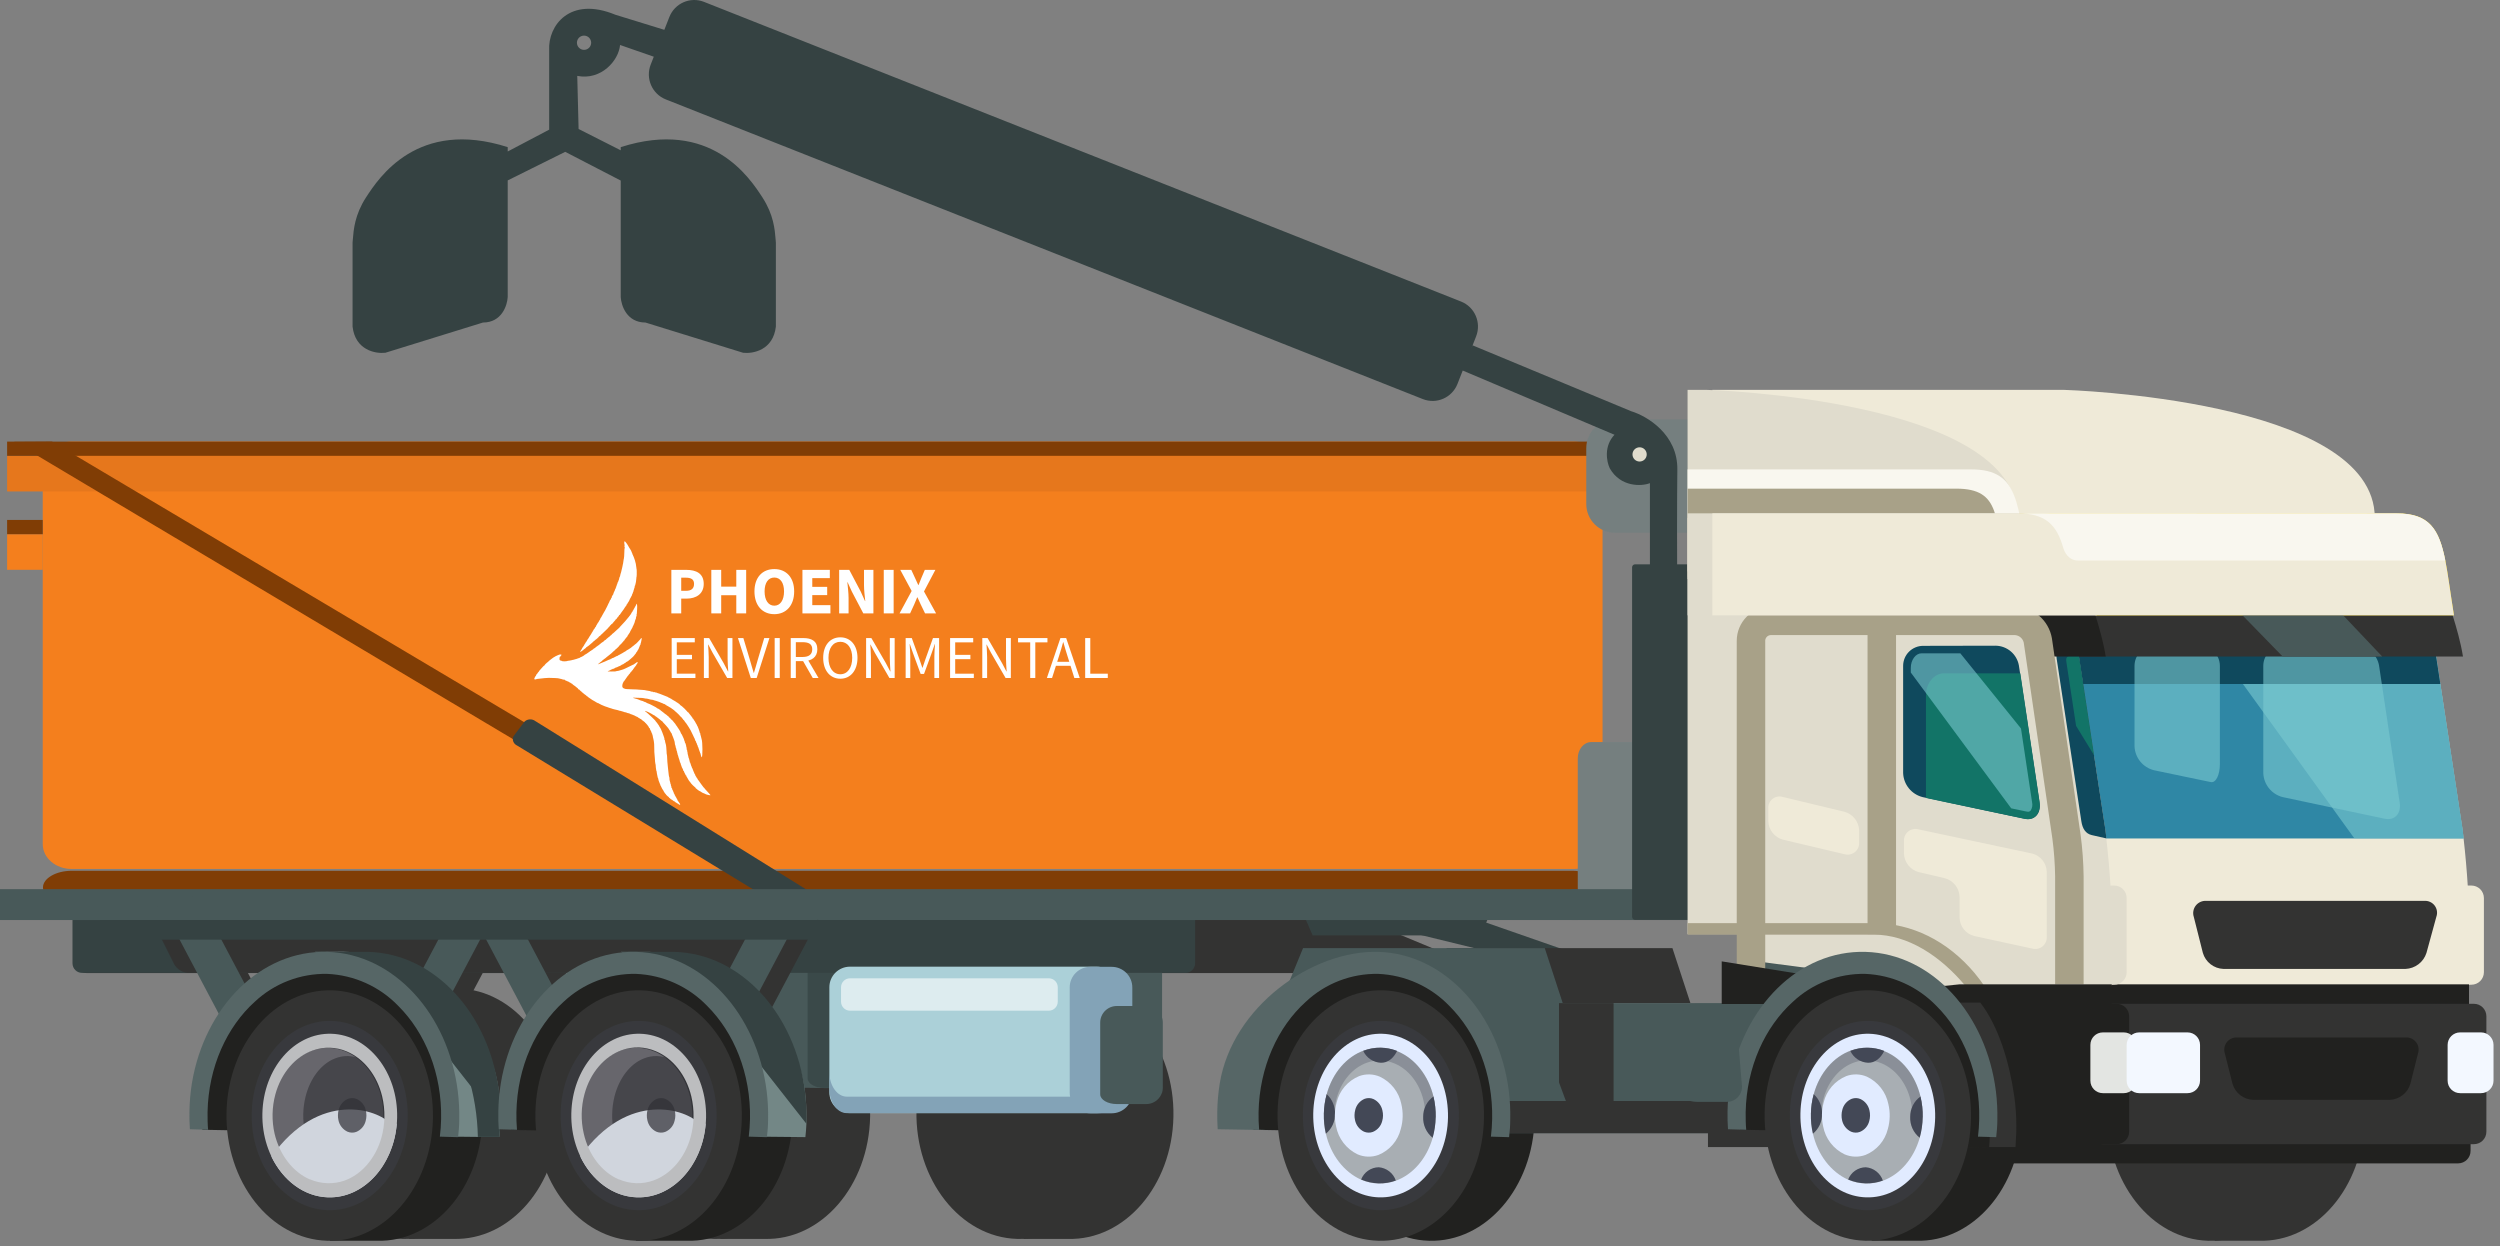 <?xml version="1.0" encoding="UTF-8"?> <svg xmlns="http://www.w3.org/2000/svg" width="351" height="175" viewBox="0 0 351 175" fill="none"><rect x="0" y="0" width="351" height="175" fill="#808080" stroke="none"/><path d="M10.04 62H220.96C223.191 62 225 63.56 225 65.484V118.516C225 120.44 223.191 122 220.96 122H10.04C7.809 122 6 120.44 6 118.516V65.484C6 63.56 7.809 62 10.04 62Z" fill="#F47F1D"></path><path d="M220.712 126.915C222.929 126.915 224.747 125.866 224.747 124.586C224.747 123.306 222.929 122.257 220.712 122.257H10.067C7.845 122.257 6.032 123.333 6.032 124.586C6.032 125.84 7.845 126.915 10.067 126.915H220.712Z" fill="#803D05"></path><path d="M225 64H1V69H225V64Z" fill="#E6771C"></path><path d="M225 64H1V62H225V64Z" fill="#803D05"></path><path d="M6 75H1V80H6V75Z" fill="#F47F1D"></path><path d="M6 75H1V73H6V75Z" fill="#803D05"></path><g clip-path="url(#clip0_35_5302)"><path fill-rule="evenodd" clip-rule="evenodd" d="M87.647 76.207C87.647 76.332 87.663 76.41 87.688 76.41C87.714 76.41 87.712 76.432 87.68 76.472C87.647 76.512 87.639 76.537 87.68 76.549C87.686 76.551 87.691 76.554 87.695 76.558C87.7 76.562 87.703 76.568 87.705 76.573C87.707 76.579 87.707 76.586 87.706 76.592C87.705 76.598 87.703 76.603 87.699 76.608C87.66 76.672 87.664 76.796 87.706 76.826C87.731 76.843 87.731 76.875 87.706 76.923C87.672 77.084 87.657 77.247 87.661 77.411C87.653 77.923 87.618 78.416 87.585 78.466C87.57 78.495 87.561 78.527 87.56 78.559C87.546 78.746 87.519 78.932 87.479 79.115C87.464 79.157 87.453 79.201 87.447 79.245C87.441 79.286 87.419 79.402 87.396 79.504C87.374 79.607 87.349 79.723 87.34 79.763C87.332 79.803 87.307 79.904 87.284 79.985C87.263 80.058 87.246 80.133 87.233 80.208C87.226 80.252 87.216 80.295 87.202 80.337C87.138 80.516 87.089 80.7 87.055 80.887C87.05 80.932 87.032 80.975 87.002 81.01C86.964 81.069 86.942 81.136 86.937 81.206C86.933 81.267 86.919 81.327 86.895 81.384C86.88 81.411 86.867 81.439 86.858 81.469C86.83 81.582 86.785 81.689 86.723 81.788C86.715 81.793 86.709 81.8 86.704 81.808C86.699 81.816 86.696 81.825 86.695 81.834C86.701 81.903 86.649 82.079 86.621 82.079C86.594 82.079 86.589 82.118 86.589 82.164C86.583 82.226 86.562 82.286 86.527 82.337C86.482 82.401 86.48 82.417 86.518 82.395C86.556 82.372 86.546 82.395 86.506 82.438C86.47 82.481 86.447 82.535 86.442 82.592C86.442 82.636 86.425 82.673 86.406 82.673C86.386 82.673 86.368 82.698 86.368 82.728C86.365 82.77 86.354 82.811 86.335 82.849C86.316 82.884 86.274 82.98 86.237 83.061C86.2 83.142 86.16 83.239 86.139 83.275C86.13 83.29 86.124 83.306 86.121 83.323C86.118 83.339 86.119 83.356 86.123 83.373C86.126 83.377 86.128 83.381 86.129 83.385C86.129 83.39 86.129 83.394 86.128 83.399C86.126 83.403 86.124 83.407 86.121 83.41C86.118 83.414 86.114 83.416 86.109 83.418C86.05 83.487 86 83.564 85.962 83.646C85.899 83.765 85.864 83.852 85.884 83.841C85.905 83.83 85.922 83.834 85.922 83.853C85.922 83.871 85.897 83.898 85.868 83.909C85.852 83.916 85.839 83.926 85.829 83.939C85.819 83.952 85.813 83.968 85.812 83.984C85.812 84.052 85.693 84.266 85.656 84.266C85.641 84.266 85.628 84.284 85.628 84.306C85.573 84.474 85.499 84.635 85.407 84.785C85.376 84.831 85.354 84.881 85.34 84.934C85.308 85.024 85.267 85.11 85.217 85.192C85.15 85.306 85.089 85.424 85.034 85.544C84.979 85.666 84.936 85.751 84.936 85.733C84.874 85.812 84.822 85.899 84.783 85.992C84.73 86.099 84.672 86.203 84.608 86.303C84.557 86.383 84.512 86.466 84.472 86.552C84.408 86.679 84.347 86.771 84.334 86.759C84.321 86.746 84.311 86.764 84.311 86.798C84.294 86.9 84.247 86.995 84.176 87.071C84.133 87.132 84.097 87.197 84.068 87.266C84.032 87.347 83.99 87.414 83.97 87.414C83.962 87.415 83.954 87.419 83.948 87.425C83.943 87.432 83.94 87.44 83.941 87.448C83.901 87.539 83.852 87.625 83.794 87.706C83.73 87.793 83.68 87.889 83.647 87.992C83.647 88.027 83.636 88.044 83.622 88.031C83.609 88.017 83.576 88.051 83.55 88.108C83.51 88.214 83.446 88.31 83.362 88.388C83.349 88.397 83.338 88.41 83.33 88.425C83.322 88.439 83.318 88.455 83.317 88.472C83.317 88.501 83.304 88.525 83.287 88.525C83.27 88.525 83.237 88.583 83.212 88.654C83.186 88.725 83.15 88.784 83.131 88.784C83.113 88.784 83.097 88.806 83.097 88.834C83.087 88.882 83.064 88.925 83.03 88.96C82.978 89.028 82.932 89.101 82.893 89.177C82.856 89.251 82.81 89.32 82.757 89.383C82.726 89.412 82.704 89.449 82.693 89.49C82.687 89.524 82.671 89.556 82.647 89.582C82.531 89.718 82.435 89.87 82.36 90.032C82.326 90.098 82.288 90.141 82.276 90.13C82.263 90.119 82.252 90.13 82.252 90.166C82.249 90.206 82.232 90.244 82.205 90.274C82.113 90.388 82.036 90.514 81.978 90.649C81.972 90.671 81.958 90.691 81.939 90.704C81.816 90.861 81.712 91.031 81.628 91.212C81.609 91.253 81.582 91.291 81.549 91.322C81.504 91.37 81.472 91.429 81.457 91.493C81.448 91.563 81.453 91.57 81.481 91.527C81.509 91.484 81.517 91.485 81.518 91.501C81.519 91.518 81.545 91.501 81.576 91.474C81.602 91.445 81.636 91.424 81.674 91.415C81.715 91.405 81.75 91.379 81.772 91.343C81.8 91.303 81.837 91.28 81.853 91.29C81.87 91.299 81.884 91.29 81.884 91.27C81.884 91.251 81.953 91.185 82.04 91.129C82.212 91.015 82.307 90.933 82.265 90.933C82.25 90.933 82.319 90.88 82.419 90.814C82.573 90.716 82.718 90.605 82.853 90.482C82.916 90.426 83.061 90.301 83.177 90.205C83.256 90.146 83.327 90.077 83.388 90C83.388 89.984 83.408 89.971 83.432 89.971C83.495 89.941 83.549 89.897 83.592 89.842C83.656 89.772 83.718 89.724 83.731 89.737C83.744 89.749 83.764 89.732 83.777 89.699C83.783 89.683 83.794 89.668 83.807 89.658C83.82 89.647 83.837 89.64 83.853 89.637C83.883 89.637 83.897 89.623 83.886 89.603C83.875 89.584 83.898 89.558 83.939 89.546C83.98 89.533 84.012 89.505 84.012 89.485C84.012 89.436 84.202 89.27 84.26 89.269C84.274 89.266 84.286 89.26 84.294 89.249C84.303 89.239 84.307 89.225 84.306 89.212C84.306 89.182 84.322 89.156 84.342 89.156C84.476 89.053 84.602 88.939 84.717 88.815C84.905 88.627 85.122 88.418 85.2 88.352C85.278 88.285 85.329 88.231 85.315 88.231C85.365 88.155 85.425 88.087 85.495 88.029C85.576 87.959 85.645 87.877 85.701 87.786C85.701 87.763 85.715 87.754 85.732 87.764C85.75 87.775 85.782 87.743 85.805 87.692C85.827 87.641 85.871 87.6 85.903 87.6C85.934 87.6 85.959 87.588 85.959 87.572C86.015 87.485 86.081 87.405 86.155 87.332C86.428 87.033 86.458 86.995 86.449 86.963C86.443 86.947 86.464 86.934 86.494 86.934C86.523 86.934 86.55 86.922 86.55 86.906C86.621 86.778 86.71 86.662 86.815 86.56C86.861 86.514 86.895 86.458 86.913 86.396C86.913 86.381 86.919 86.367 86.929 86.357C86.939 86.347 86.954 86.341 86.968 86.341C86.998 86.341 87.023 86.329 87.023 86.312C87.023 86.295 87.395 85.765 87.602 85.5C87.631 85.467 87.653 85.428 87.666 85.386C87.678 85.349 87.7 85.315 87.73 85.289C87.758 85.264 87.78 85.234 87.794 85.199C87.817 85.152 87.849 85.109 87.887 85.072C87.924 85.037 87.954 84.997 87.978 84.952C87.978 84.849 87.985 84.823 88.035 84.823C88.067 84.823 88.083 84.808 88.073 84.789C88.062 84.771 88.073 84.736 88.107 84.711C88.136 84.686 88.156 84.652 88.162 84.614C88.162 84.586 88.176 84.563 88.196 84.563C88.216 84.563 88.241 84.526 88.256 84.48C88.266 84.445 88.282 84.412 88.304 84.382C88.356 84.34 88.452 84.121 88.409 84.143C88.383 84.155 88.39 84.143 88.422 84.117C88.462 84.078 88.492 84.03 88.51 83.977C88.526 83.925 88.553 83.877 88.588 83.835C88.616 83.808 88.634 83.771 88.639 83.732C88.639 83.703 88.656 83.679 88.677 83.679C88.699 83.679 88.707 83.664 88.695 83.644C88.69 83.634 88.689 83.623 88.692 83.612C88.695 83.601 88.702 83.592 88.712 83.587C88.725 83.571 88.735 83.553 88.742 83.534C88.748 83.514 88.75 83.494 88.749 83.473C88.749 83.424 88.766 83.383 88.787 83.383C88.808 83.383 88.816 83.366 88.804 83.346C88.791 83.325 88.799 83.309 88.82 83.309C88.842 83.309 88.859 83.267 88.859 83.211C88.859 83.155 88.877 83.114 88.9 83.114C88.922 83.114 88.933 83.083 88.923 83.046C88.916 82.998 88.928 82.949 88.956 82.91C88.987 82.856 89.005 82.796 89.005 82.734C89.005 82.675 89.02 82.636 89.039 82.648C89.058 82.66 89.137 82.325 89.123 82.252C89.123 82.238 89.131 82.225 89.151 82.225C89.17 82.225 89.196 82.146 89.207 82.049C89.218 81.963 89.238 81.878 89.268 81.796C89.289 81.749 89.299 81.698 89.295 81.647C89.288 81.611 89.292 81.573 89.306 81.538C89.33 81.439 89.342 81.338 89.341 81.236C89.336 81.151 89.347 81.066 89.374 80.985C89.397 80.8 89.405 80.614 89.397 80.428C89.405 80.242 89.398 80.056 89.376 79.871C89.363 79.879 89.349 79.792 89.343 79.676C89.341 79.586 89.327 79.497 89.303 79.411C89.287 79.363 89.28 79.311 89.284 79.26C89.289 79.216 89.282 79.171 89.262 79.131C89.234 79.066 89.216 78.998 89.207 78.928C89.196 78.853 89.178 78.778 89.153 78.707C89.138 78.675 89.086 78.524 89.038 78.371C89.01 78.267 88.971 78.166 88.92 78.07C88.903 78.059 88.89 78.042 88.891 78.034C88.899 77.984 88.845 77.853 88.815 77.853C88.786 77.853 88.79 77.839 88.8 77.822C88.787 77.734 88.757 77.648 88.71 77.572C88.665 77.488 88.628 77.399 88.602 77.307C88.602 77.281 88.589 77.261 88.572 77.261C88.556 77.261 88.522 77.202 88.497 77.131C88.471 77.06 88.435 77.001 88.415 77.001C88.396 77.001 88.381 76.981 88.381 76.957C88.344 76.865 88.295 76.779 88.235 76.701C88.176 76.624 88.126 76.539 88.088 76.449C88.088 76.444 88.088 76.439 88.086 76.434C88.084 76.429 88.082 76.425 88.078 76.421C88.075 76.417 88.07 76.414 88.066 76.412C88.061 76.41 88.056 76.409 88.051 76.408C88.04 76.407 88.03 76.401 88.023 76.392C88.017 76.383 88.014 76.373 88.015 76.362C88.006 76.319 87.983 76.281 87.95 76.253C87.902 76.205 87.859 76.153 87.82 76.097C87.708 75.936 87.647 75.974 87.647 76.207ZM118.94 83.5C118.94 85.149 118.94 85.83 118.95 85.012C118.96 84.193 118.956 82.843 118.95 82.011C118.944 81.179 118.94 81.852 118.94 83.5ZM89.344 84.796C89.371 84.825 89.199 85.186 89.134 85.229C89.114 85.243 89.109 85.266 89.123 85.279C89.137 85.292 89.107 85.347 89.058 85.4C89.008 85.456 88.971 85.523 88.949 85.595C88.945 85.62 88.936 85.643 88.922 85.664C88.909 85.685 88.892 85.703 88.871 85.717C88.841 85.729 88.825 85.753 88.837 85.771C88.849 85.788 88.837 85.824 88.804 85.849C88.704 85.965 88.626 86.097 88.571 86.239C88.571 86.257 88.545 86.287 88.513 86.305C88.497 86.314 88.484 86.325 88.474 86.34C88.463 86.354 88.457 86.371 88.454 86.388C88.452 86.404 88.446 86.419 88.436 86.431C88.427 86.444 88.414 86.454 88.399 86.459C88.385 86.464 88.372 86.472 88.363 86.483C88.353 86.495 88.347 86.508 88.344 86.523C88.321 86.577 88.286 86.625 88.24 86.663C88.193 86.704 88.153 86.752 88.121 86.805C88.099 86.869 87.525 87.514 87.087 87.965C87.017 88.029 86.958 88.104 86.912 88.187C86.912 88.209 86.895 88.218 86.875 88.205C86.854 88.193 86.829 88.205 86.816 88.239C86.803 88.273 86.781 88.298 86.764 88.298C86.667 88.368 86.577 88.449 86.497 88.538C86.417 88.625 86.331 88.706 86.238 88.779C86.181 88.815 86.129 88.859 86.084 88.909C86.037 88.962 85.979 89.006 85.915 89.038C85.896 89.038 85.89 89.054 85.901 89.072C85.912 89.091 85.891 89.117 85.854 89.129C85.793 89.159 85.738 89.201 85.693 89.252C85.618 89.346 85.525 89.424 85.42 89.483C85.374 89.51 85.333 89.546 85.3 89.587C85.255 89.64 85.2 89.684 85.139 89.717C85.098 89.732 85.082 89.76 85.099 89.788C85.116 89.817 85.112 89.823 85.099 89.808C85.065 89.777 84.763 89.987 84.735 90.061C84.73 90.075 84.722 90.087 84.711 90.096C84.7 90.105 84.687 90.11 84.673 90.112C84.612 90.133 84.556 90.166 84.508 90.21C84.441 90.265 84.343 90.344 84.29 90.385C84.237 90.426 84.145 90.504 84.085 90.559C84.031 90.609 83.97 90.651 83.903 90.682C83.864 90.695 83.832 90.723 83.832 90.746C83.832 90.77 83.821 90.775 83.808 90.763C83.794 90.75 83.749 90.775 83.71 90.821C83.606 90.93 83.409 91.07 83.36 91.07C83.35 91.07 83.34 91.074 83.333 91.082C83.326 91.089 83.322 91.098 83.321 91.108C83.321 91.129 83.276 91.166 83.223 91.191C83.173 91.212 83.129 91.243 83.093 91.284C83.076 91.31 83.05 91.323 83.032 91.312C83.015 91.301 82.992 91.318 82.981 91.348C82.975 91.364 82.964 91.377 82.95 91.387C82.937 91.396 82.921 91.402 82.904 91.404C82.873 91.404 82.848 91.416 82.848 91.433C82.848 91.45 82.794 91.493 82.728 91.531C82.68 91.558 82.634 91.588 82.59 91.622C82.442 91.737 82.282 91.838 82.114 91.922C82.105 91.921 82.096 91.924 82.089 91.929C82.082 91.935 82.078 91.943 82.077 91.952C82.077 91.968 82.032 92.007 81.979 92.035C81.936 92.055 81.896 92.08 81.859 92.109C81.739 92.183 81.611 92.244 81.478 92.291C81.446 92.302 81.418 92.321 81.396 92.347C81.358 92.381 81.309 92.4 81.258 92.403C81.217 92.401 81.176 92.413 81.142 92.436C81.11 92.466 81.025 92.493 80.519 92.631C80.454 92.65 80.386 92.663 80.318 92.671C80.285 92.672 80.253 92.683 80.225 92.701C80.124 92.732 80.02 92.751 79.914 92.757C79.807 92.761 79.701 92.78 79.599 92.814C79.543 92.858 78.955 92.864 78.928 92.82C78.882 92.786 78.827 92.765 78.77 92.758C78.611 92.729 78.56 92.677 78.551 92.529C78.541 92.382 78.591 92.175 78.632 92.201C78.651 92.212 78.677 92.192 78.69 92.155C78.718 92.098 78.757 92.047 78.804 92.005C78.96 91.864 78.553 91.842 78.356 91.98C78.314 92.009 78.265 92.027 78.215 92.032C78.173 92.032 78.158 92.048 78.173 92.075C78.189 92.101 78.184 92.108 78.154 92.088C78.144 92.08 78.131 92.076 78.118 92.076C78.106 92.076 78.093 92.08 78.083 92.088C78.019 92.138 77.95 92.18 77.876 92.213C77.805 92.246 77.738 92.285 77.674 92.33C77.605 92.39 77.531 92.445 77.454 92.495C77.262 92.627 77.083 92.777 76.92 92.944C76.85 93.009 76.793 93.053 76.793 93.041C76.728 93.085 76.669 93.138 76.619 93.199C76.552 93.259 76.496 93.33 76.454 93.409C76.459 93.424 76.454 93.433 76.436 93.428C76.403 93.417 76.142 93.676 75.931 93.934C75.851 94.031 75.756 94.138 75.72 94.171C75.688 94.199 75.665 94.236 75.656 94.278C75.656 94.305 75.64 94.325 75.622 94.325C75.556 94.382 75.502 94.451 75.462 94.529C75.393 94.64 75.324 94.719 75.31 94.704C75.295 94.69 75.286 94.694 75.291 94.714C75.291 94.759 75.28 94.804 75.26 94.844C75.238 94.895 75.219 94.92 75.218 94.9C75.217 94.879 75.165 94.96 75.102 95.078C74.968 95.336 74.98 95.405 75.16 95.393C75.23 95.393 75.288 95.374 75.288 95.36C75.367 95.329 75.451 95.312 75.536 95.31C75.672 95.297 75.842 95.278 75.912 95.269C76.296 95.216 76.682 95.183 77.069 95.172C77.594 95.172 78.423 95.216 78.469 95.253C78.542 95.284 78.62 95.303 78.699 95.308C78.802 95.321 78.886 95.343 78.886 95.359C78.886 95.375 79.24 95.457 79.301 95.438C79.318 95.438 79.322 95.447 79.309 95.466C79.296 95.486 79.333 95.515 79.389 95.529C79.458 95.548 79.524 95.577 79.585 95.614C79.635 95.646 79.677 95.667 79.678 95.66C79.678 95.634 79.834 95.707 79.941 95.787C80.004 95.834 80.066 95.862 80.079 95.85C80.091 95.837 80.101 95.85 80.101 95.87C80.103 95.883 80.109 95.895 80.12 95.903C80.13 95.911 80.143 95.915 80.156 95.913C80.186 95.913 80.212 95.932 80.212 95.954C80.212 95.977 80.233 95.986 80.26 95.977C80.286 95.967 80.326 95.987 80.349 96.022C80.394 96.086 80.451 96.14 80.517 96.18C80.602 96.226 80.681 96.28 80.753 96.343C80.813 96.4 80.876 96.453 80.943 96.501C81.109 96.619 81.186 96.696 81.163 96.718C81.141 96.739 81.289 96.834 81.348 96.836C81.365 96.836 81.394 96.87 81.409 96.911C81.425 96.952 81.439 96.969 81.441 96.949C81.443 96.93 81.469 96.949 81.501 96.996C81.532 97.043 81.576 97.068 81.599 97.054C81.621 97.041 81.628 97.046 81.615 97.068C81.602 97.089 81.637 97.136 81.692 97.171C81.749 97.208 81.802 97.25 81.852 97.296C81.961 97.4 82.079 97.492 82.206 97.573C82.267 97.609 82.32 97.656 82.362 97.713C82.362 97.73 82.386 97.744 82.417 97.744C82.447 97.744 82.472 97.759 82.472 97.776C82.513 97.832 82.567 97.877 82.627 97.911C82.714 97.967 82.84 98.057 82.91 98.106C83.083 98.236 83.268 98.35 83.463 98.446C83.503 98.462 83.54 98.484 83.572 98.512C83.708 98.604 83.853 98.683 84.004 98.748C84.037 98.721 84.123 98.748 84.102 98.778C84.082 98.808 84.112 98.815 84.152 98.815C84.2 98.818 84.246 98.837 84.281 98.87C84.302 98.895 84.329 98.914 84.359 98.925C84.438 98.953 84.516 98.985 84.591 99.023C84.705 99.075 84.816 99.12 84.837 99.128C84.886 99.144 84.936 99.163 84.984 99.185C85.095 99.236 85.212 99.275 85.332 99.301C85.397 99.314 85.459 99.338 85.516 99.372C85.564 99.399 85.617 99.414 85.672 99.418C85.737 99.424 85.799 99.443 85.856 99.473C85.903 99.502 85.956 99.521 86.011 99.528C86.106 99.547 86.198 99.572 86.289 99.603C86.402 99.64 86.518 99.666 86.636 99.682C86.704 99.686 86.77 99.703 86.832 99.731C86.856 99.763 86.909 99.778 87.109 99.805C87.167 99.809 87.224 99.826 87.275 99.853C87.323 99.88 87.376 99.896 87.432 99.899C87.498 99.906 87.562 99.927 87.62 99.96C87.642 99.981 87.671 99.994 87.702 99.996C87.719 99.993 87.736 99.993 87.752 99.996C87.794 100.007 87.837 100.015 87.879 100.022C87.926 100.026 87.97 100.042 88.008 100.068C88.027 100.089 88.054 100.101 88.082 100.103C88.195 100.112 88.486 100.2 88.486 100.225C88.486 100.251 88.54 100.263 88.606 100.277C88.66 100.287 88.712 100.305 88.76 100.331C88.819 100.362 88.881 100.387 88.945 100.406C89.003 100.421 89.058 100.444 89.109 100.475C89.233 100.556 89.367 100.62 89.508 100.664C89.519 100.664 89.529 100.667 89.537 100.674C89.545 100.681 89.55 100.691 89.55 100.701C89.551 100.707 89.552 100.712 89.554 100.716C89.556 100.721 89.559 100.725 89.563 100.729C89.567 100.732 89.572 100.735 89.576 100.736C89.581 100.738 89.586 100.739 89.592 100.739C89.673 100.771 89.748 100.816 89.816 100.871C89.914 100.943 89.987 100.98 89.971 100.954C89.955 100.928 89.977 100.938 90.017 100.979C90.101 101.075 90.201 101.156 90.311 101.219C90.347 101.236 90.378 101.261 90.401 101.294C90.433 101.333 90.478 101.36 90.528 101.369C90.584 101.369 90.585 101.375 90.538 101.405C90.491 101.435 90.496 101.441 90.532 101.441C90.63 101.441 91.126 102.052 91.126 102.17C91.126 102.176 91.126 102.182 91.129 102.187C91.131 102.193 91.134 102.198 91.138 102.201C91.142 102.205 91.148 102.208 91.153 102.21C91.159 102.211 91.165 102.212 91.17 102.21C91.175 102.209 91.181 102.208 91.186 102.209C91.191 102.209 91.196 102.211 91.2 102.214C91.205 102.217 91.209 102.22 91.212 102.224C91.215 102.229 91.217 102.234 91.217 102.239C91.232 102.323 91.261 102.405 91.305 102.479C91.39 102.608 91.453 102.75 91.493 102.9C91.493 102.933 91.508 102.961 91.527 102.961C91.546 102.961 91.573 103.036 91.587 103.127C91.601 103.219 91.625 103.294 91.643 103.294C91.66 103.294 91.665 103.317 91.654 103.345C91.651 103.424 91.664 103.502 91.692 103.576C91.724 103.677 91.748 103.781 91.763 103.886C91.769 103.949 91.78 104.011 91.798 104.072C91.836 104.176 91.862 104.645 91.862 105.22C91.858 105.455 91.869 105.69 91.896 105.923C91.927 106.149 91.947 106.377 91.953 106.606C91.954 106.798 91.972 106.99 92.007 107.179C92.037 107.199 92.08 107.549 92.08 107.765C92.078 107.821 92.087 107.877 92.105 107.93C92.124 107.983 92.132 108.039 92.129 108.094C92.129 108.161 92.141 108.215 92.158 108.215C92.176 108.215 92.191 108.27 92.192 108.336C92.195 108.427 92.208 108.517 92.231 108.604C92.274 108.771 92.341 109.099 92.346 109.169C92.346 109.195 92.363 109.215 92.38 109.215C92.396 109.215 92.41 109.275 92.41 109.348C92.41 109.421 92.426 109.47 92.447 109.456C92.469 109.442 92.474 109.456 92.461 109.491C92.455 109.508 92.453 109.527 92.456 109.545C92.458 109.563 92.464 109.58 92.474 109.595C92.509 109.662 92.536 109.732 92.554 109.805C92.584 109.906 92.622 110.004 92.67 110.098C92.702 110.146 92.719 110.201 92.719 110.259C92.708 110.275 92.719 110.289 92.734 110.289C92.75 110.289 92.78 110.329 92.791 110.379C92.818 110.483 93.11 111.006 93.152 111.023C93.162 111.03 93.169 111.039 93.175 111.05C93.18 111.06 93.182 111.072 93.181 111.084C93.187 111.122 93.207 111.157 93.237 111.181C93.269 111.208 93.286 111.236 93.276 111.246C93.267 111.256 93.367 111.394 93.506 111.538C93.532 111.566 93.544 111.588 93.532 111.588C93.52 111.588 93.562 111.634 93.625 111.686C93.689 111.737 93.77 111.816 93.81 111.853C93.841 111.885 93.881 111.907 93.925 111.917C93.956 111.917 93.953 111.93 93.915 111.954C93.878 111.978 93.867 111.99 93.915 111.99C93.986 112.018 94.048 112.063 94.097 112.121C94.142 112.176 94.2 112.22 94.264 112.251C94.309 112.262 94.35 112.284 94.384 112.315C94.56 112.463 94.629 112.51 94.671 112.51C94.682 112.509 94.693 112.511 94.703 112.516C94.713 112.521 94.721 112.528 94.727 112.537C94.806 112.618 94.898 112.684 95 112.732C95.014 112.732 95.048 112.762 95.078 112.798C95.107 112.834 95.12 112.84 95.103 112.807C95.087 112.773 95.094 112.768 95.149 112.816C95.182 112.848 95.223 112.87 95.268 112.881C95.292 112.881 95.303 112.897 95.29 112.917C95.268 112.954 95.425 113.008 95.486 112.986C95.535 112.968 95.43 112.756 95.305 112.621C95.25 112.562 95.214 112.504 95.224 112.494C95.234 112.485 95.216 112.465 95.183 112.451C95.149 112.438 95.132 112.413 95.143 112.395C95.131 112.321 95.099 112.251 95.051 112.193C95.002 112.128 94.964 112.055 94.939 111.978C94.927 111.931 94.902 111.889 94.867 111.855C94.828 111.813 94.806 111.768 94.818 111.757C94.83 111.746 94.824 111.735 94.802 111.735C94.781 111.735 94.744 111.66 94.718 111.569C94.693 111.477 94.658 111.412 94.641 111.422C94.623 111.433 94.607 111.404 94.607 111.357C94.603 111.301 94.584 111.246 94.552 111.2C94.522 111.161 94.504 111.114 94.498 111.065C94.495 111.026 94.477 110.988 94.448 110.961C94.406 110.904 94.38 110.836 94.373 110.766C94.359 110.679 94.334 110.625 94.312 110.639C94.291 110.653 94.279 110.649 94.282 110.631C94.295 110.571 94.231 110.286 94.204 110.286C94.178 110.286 94.186 110.242 94.197 110.188C94.209 110.12 94.197 110.099 94.173 110.116C94.15 110.134 94.131 110.105 94.131 110.029C94.126 109.942 94.106 109.856 94.073 109.776C94.009 109.592 93.979 109.398 93.984 109.203C93.984 109.147 93.97 109.106 93.954 109.106C93.937 109.106 93.88 108.783 93.822 108.18C93.814 108.088 93.788 107.839 93.764 107.625C93.705 107.09 93.687 106.861 93.666 106.357C93.669 106.211 93.655 106.065 93.624 105.922C93.596 105.81 93.585 105.695 93.591 105.58C93.582 105.198 93.508 104.507 93.472 104.478C93.414 104.3 93.373 104.117 93.349 103.931C93.349 103.906 93.333 103.885 93.316 103.885C93.298 103.885 93.287 103.865 93.292 103.839C93.294 103.709 93.267 103.58 93.215 103.46C93.184 103.412 93.165 103.358 93.159 103.302C93.149 103.235 93.126 103.171 93.092 103.113C93.063 103.068 93.044 103.018 93.037 102.965C93.035 102.924 93.021 102.883 92.996 102.849C92.969 102.814 92.951 102.772 92.943 102.728C92.905 102.573 92.694 102.143 92.656 102.143C92.638 102.143 92.632 102.126 92.644 102.106C92.657 102.087 92.649 102.069 92.629 102.069C92.618 102.068 92.607 102.063 92.6 102.054C92.593 102.046 92.589 102.035 92.59 102.024C92.527 101.882 92.444 101.751 92.341 101.634C92.32 101.613 92.304 101.586 92.296 101.557C92.256 101.49 92.207 101.428 92.15 101.375C92.07 101.289 92.016 101.219 92.03 101.219C92.094 101.219 90.921 100.109 90.681 99.942C90.561 99.859 90.537 99.828 90.583 99.818C90.602 99.815 90.621 99.816 90.639 99.82C90.658 99.825 90.675 99.834 90.689 99.846C90.716 99.87 90.751 99.884 90.787 99.886C90.868 99.886 91.592 100.263 91.697 100.359C91.724 100.384 91.758 100.4 91.795 100.405C91.836 100.405 91.887 100.439 92.063 100.589C92.084 100.608 92.109 100.621 92.137 100.627C92.174 100.643 92.206 100.668 92.23 100.701C92.258 100.739 92.299 100.765 92.344 100.776C92.361 100.777 92.376 100.783 92.389 100.793C92.402 100.803 92.411 100.816 92.417 100.831C92.429 100.861 92.454 100.887 92.475 100.887C92.536 100.916 92.591 100.957 92.636 101.007C92.788 101.154 92.923 101.256 92.962 101.256C92.966 101.257 92.97 101.258 92.974 101.26C92.977 101.261 92.981 101.264 92.984 101.267C92.986 101.27 92.988 101.274 92.99 101.278C92.991 101.281 92.992 101.286 92.991 101.29C93.079 101.409 93.177 101.521 93.285 101.622C93.385 101.715 93.476 101.816 93.559 101.924C93.547 101.924 93.583 101.97 93.64 102.021C93.683 102.06 93.72 102.103 93.752 102.151C93.754 102.158 93.758 102.164 93.764 102.169C93.769 102.174 93.777 102.176 93.784 102.176C93.798 102.176 93.829 102.223 93.854 102.283C93.888 102.358 93.933 102.428 93.986 102.492C94.022 102.529 94.051 102.571 94.072 102.617C94.126 102.741 94.198 102.856 94.284 102.961C94.302 102.973 94.314 102.99 94.311 102.998C94.316 103.035 94.325 103.071 94.341 103.105C94.357 103.147 94.371 103.191 94.383 103.235C94.39 103.262 94.403 103.287 94.421 103.309C94.466 103.398 94.502 103.49 94.53 103.586C94.574 103.718 94.628 103.86 94.643 103.901C94.707 104.065 94.744 104.239 94.753 104.415C94.749 104.466 94.759 104.517 94.783 104.562C94.833 104.682 94.864 104.808 94.872 104.938C94.882 104.98 94.9 105.021 94.924 105.057C94.949 105.126 94.965 105.197 94.973 105.27C94.978 105.339 94.998 105.405 95.032 105.465C95.057 105.503 95.069 105.548 95.064 105.593C95.06 105.639 95.073 105.684 95.099 105.721C95.109 105.731 95.117 105.743 95.119 105.757C95.122 105.771 95.12 105.785 95.114 105.798C95.109 105.815 95.108 105.832 95.111 105.849C95.114 105.866 95.121 105.882 95.131 105.896C95.169 105.968 95.197 106.046 95.212 106.127C95.234 106.224 95.267 106.344 95.282 106.385C95.36 106.587 95.422 106.794 95.468 107.006C95.468 107.041 95.484 107.07 95.505 107.07C95.526 107.07 95.541 107.102 95.541 107.142C95.54 107.16 95.543 107.178 95.55 107.195C95.556 107.212 95.567 107.227 95.579 107.24C95.592 107.253 95.6 107.269 95.603 107.286C95.606 107.303 95.603 107.321 95.596 107.337C95.583 107.376 95.589 107.409 95.608 107.409C95.627 107.409 95.663 107.487 95.686 107.582C95.71 107.677 95.747 107.767 95.797 107.85C95.827 107.891 95.852 107.936 95.873 107.982C95.873 108.003 95.895 108.058 95.913 108.105C95.928 108.144 95.939 108.186 95.945 108.228C95.945 108.248 95.962 108.254 95.982 108.242C96.003 108.229 96.019 108.249 96.019 108.286C96.023 108.337 96.04 108.386 96.07 108.428C96.092 108.456 96.108 108.49 96.116 108.525C96.126 108.564 96.147 108.6 96.175 108.629C96.212 108.672 96.231 108.726 96.219 108.741C96.208 108.756 96.219 108.777 96.237 108.777C96.255 108.777 96.275 108.802 96.275 108.835C96.275 108.867 96.293 108.881 96.314 108.869C96.334 108.856 96.347 108.859 96.342 108.876C96.329 108.919 96.435 109.147 96.468 109.147C96.483 109.147 96.496 109.169 96.496 109.196C96.521 109.27 96.56 109.339 96.609 109.399C96.671 109.484 96.713 109.554 96.702 109.554C96.69 109.554 96.788 109.692 96.909 109.82C96.938 109.847 96.96 109.88 96.973 109.917C96.996 109.966 97.03 110.008 97.071 110.042C97.145 110.112 97.216 110.186 97.282 110.264C97.365 110.354 97.456 110.436 97.554 110.509C97.642 110.575 97.692 110.627 97.664 110.627C97.636 110.627 97.664 110.659 97.723 110.697C97.788 110.739 97.849 110.788 97.903 110.844C97.928 110.879 97.962 110.906 98.001 110.924C98.044 110.939 98.082 110.965 98.113 110.998C98.148 111.035 98.194 111.061 98.244 111.072C98.263 111.074 98.282 111.079 98.299 111.088C98.316 111.097 98.33 111.109 98.342 111.124C98.515 111.255 98.709 111.357 98.915 111.423C98.976 111.437 99.026 111.46 99.026 111.476C99.026 111.522 99.712 111.689 99.748 111.652C99.76 111.64 99.67 111.525 99.552 111.397C99.306 111.14 99.067 110.879 99.01 110.805L98.891 110.65C98.846 110.591 98.809 110.552 98.809 110.571C98.809 110.589 98.748 110.509 98.674 110.401C98.611 110.307 98.543 110.215 98.47 110.128C98.377 110.013 98.291 109.893 98.212 109.768C98.156 109.667 98.086 109.576 98.002 109.497C97.989 109.505 97.978 109.48 97.975 109.442C97.961 109.386 97.932 109.334 97.89 109.293C97.836 109.232 97.791 109.163 97.759 109.087C97.73 109.018 97.689 108.961 97.668 108.961C97.647 108.961 97.639 108.946 97.65 108.926C97.656 108.917 97.657 108.905 97.654 108.894C97.651 108.884 97.644 108.874 97.635 108.869C97.622 108.857 97.612 108.843 97.606 108.827C97.6 108.811 97.597 108.794 97.597 108.777C97.599 108.761 97.595 108.744 97.588 108.729C97.58 108.715 97.569 108.703 97.554 108.694C97.538 108.682 97.525 108.666 97.515 108.648C97.505 108.631 97.5 108.611 97.498 108.591C97.495 108.55 97.479 108.512 97.452 108.481C97.421 108.443 97.401 108.398 97.393 108.35C97.368 108.267 97.335 108.186 97.295 108.11C97.261 108.049 97.238 107.983 97.227 107.915C97.227 107.878 97.212 107.857 97.194 107.868C97.175 107.879 97.15 107.823 97.136 107.741C97.122 107.659 97.097 107.593 97.08 107.593C97.063 107.593 97.039 107.526 97.025 107.445C97.011 107.364 96.986 107.296 96.968 107.296C96.951 107.296 96.945 107.273 96.956 107.245C96.961 107.232 96.962 107.217 96.958 107.203C96.955 107.19 96.947 107.177 96.936 107.169C96.923 107.156 96.913 107.141 96.906 107.124C96.899 107.107 96.896 107.089 96.897 107.071C96.897 107.024 96.881 107.007 96.855 107.023C96.828 107.04 96.822 107.033 96.838 107.008C96.846 106.935 96.835 106.862 96.806 106.795C96.777 106.711 96.755 106.625 96.742 106.537C96.742 106.49 96.723 106.457 96.71 106.466C96.698 106.475 96.674 106.394 96.66 106.289C96.654 106.209 96.636 106.131 96.606 106.058C96.556 105.915 96.529 105.765 96.525 105.614C96.526 105.574 96.515 105.534 96.493 105.501C96.471 105.456 96.466 105.405 96.477 105.357C96.489 105.292 96.482 105.26 96.458 105.278C96.433 105.297 96.418 105.271 96.417 105.235C96.41 105.004 96.388 104.885 96.343 104.829C96.298 104.772 96.302 104.771 96.343 104.795C96.384 104.82 96.384 104.81 96.343 104.738C96.312 104.67 96.293 104.597 96.285 104.523C96.285 104.468 96.267 104.415 96.234 104.371C96.209 104.353 96.192 104.325 96.186 104.294C96.179 104.26 96.167 104.227 96.15 104.196C96.142 104.184 96.137 104.17 96.136 104.156C96.135 104.141 96.137 104.127 96.143 104.114C96.156 104.093 96.151 104.076 96.131 104.076C96.112 104.076 96.085 104.016 96.072 103.942C96.06 103.875 96.041 103.809 96.015 103.747C95.997 103.714 95.947 103.603 95.903 103.501C95.774 103.201 95.67 103.002 95.642 103.002C95.615 103.002 95.605 102.963 95.592 102.918C95.545 102.769 95.477 102.629 95.388 102.5C95.351 102.459 95.321 102.412 95.3 102.361C95.26 102.282 95.21 102.208 95.152 102.141C95.108 102.098 95.076 102.043 95.06 101.982C95.06 101.95 95.043 101.933 95.024 101.946C95.004 101.959 94.987 101.946 94.987 101.913C94.984 101.893 94.978 101.874 94.966 101.857C94.956 101.84 94.941 101.825 94.923 101.815C94.888 101.795 94.872 101.777 94.888 101.776C94.924 101.776 94.749 101.536 94.61 101.398C94.571 101.361 94.537 101.319 94.512 101.271C94.512 101.231 94.243 100.978 94.211 100.988C94.196 100.993 94.186 100.988 94.191 100.97C94.202 100.934 93.967 100.701 93.92 100.701C93.901 100.701 93.895 100.685 93.907 100.664C93.918 100.644 93.913 100.627 93.894 100.627C93.833 100.598 93.778 100.557 93.733 100.506C93.622 100.395 93.497 100.299 93.361 100.22C93.305 100.183 93.255 100.14 93.209 100.092C93.11 100.002 93.005 99.921 92.894 99.847C92.825 99.81 92.763 99.759 92.714 99.698C92.713 99.688 92.708 99.679 92.701 99.673C92.693 99.667 92.683 99.664 92.674 99.665C92.606 99.638 92.544 99.599 92.49 99.55C92.412 99.488 92.333 99.447 92.313 99.459C92.293 99.471 92.264 99.459 92.246 99.423C92.167 99.349 92.076 99.288 91.978 99.243L91.595 99.042C91.369 98.916 91.133 98.81 90.888 98.726C90.863 98.726 90.842 98.716 90.842 98.697C90.842 98.678 90.809 98.665 90.769 98.665C90.728 98.665 90.695 98.645 90.695 98.621C90.695 98.597 90.685 98.588 90.674 98.599C90.571 98.58 90.472 98.543 90.38 98.491C90.289 98.44 90.19 98.404 90.087 98.384C90.075 98.395 90.046 98.384 90.024 98.37C89.979 98.342 89.929 98.324 89.877 98.317C89.83 98.311 89.786 98.293 89.749 98.263C89.705 98.23 89.654 98.209 89.599 98.201C89.542 98.192 89.486 98.173 89.435 98.145C89.371 98.116 89.303 98.097 89.233 98.09C89.165 98.086 89.1 98.064 89.044 98.026C89.034 98.014 89.021 98.007 89.006 98.004C88.991 98.001 88.976 98.003 88.962 98.009C88.95 98.016 88.935 98.018 88.921 98.016C88.906 98.013 88.893 98.007 88.883 97.997C88.851 97.943 88.981 97.941 89.875 97.981C90.079 97.982 90.282 98.001 90.482 98.038C90.495 98.049 90.509 98.057 90.525 98.062C90.54 98.067 90.557 98.069 90.573 98.068C90.74 98.071 90.904 98.097 91.064 98.143C91.085 98.172 91.514 98.259 91.659 98.263C91.715 98.263 91.757 98.278 91.757 98.294C91.757 98.31 91.832 98.334 91.923 98.348C92.015 98.362 92.105 98.388 92.19 98.426C92.238 98.453 92.291 98.471 92.345 98.479C92.401 98.488 92.454 98.507 92.503 98.534C92.555 98.562 92.611 98.584 92.668 98.598C92.7 98.603 92.729 98.617 92.752 98.638C92.79 98.665 92.834 98.681 92.879 98.686C92.924 98.691 92.968 98.707 93.005 98.732C93.091 98.797 93.192 98.837 93.299 98.849C93.34 98.849 93.363 98.867 93.351 98.886C93.339 98.906 93.345 98.926 93.367 98.928C93.388 98.93 93.422 98.937 93.442 98.942C93.467 98.948 93.492 98.953 93.517 98.955C93.539 98.955 93.547 98.977 93.534 98.997C93.522 99.018 93.534 99.034 93.561 99.034C93.644 99.063 93.721 99.104 93.792 99.155C93.89 99.222 94.016 99.296 94.066 99.321C94.165 99.363 94.254 99.423 94.331 99.498C94.338 99.508 94.347 99.516 94.357 99.523C94.368 99.529 94.379 99.533 94.392 99.535C94.443 99.557 94.488 99.591 94.525 99.632C94.581 99.688 94.643 99.723 94.664 99.71C94.686 99.696 94.691 99.704 94.676 99.729C94.661 99.754 94.663 99.772 94.676 99.772C94.739 99.807 94.796 99.852 94.844 99.906C94.919 99.979 94.98 100.031 94.98 100.022C95.084 100.108 95.182 100.2 95.274 100.299C95.382 100.398 95.48 100.508 95.568 100.625C95.568 100.642 95.601 100.666 95.641 100.679C95.681 100.692 95.707 100.716 95.697 100.732C95.687 100.747 95.737 100.814 95.807 100.878C95.864 100.923 95.908 100.982 95.934 101.05C95.934 101.064 95.94 101.078 95.951 101.088C95.961 101.098 95.975 101.104 95.989 101.104C96.002 101.103 96.015 101.107 96.026 101.115C96.036 101.123 96.043 101.134 96.045 101.147C96.125 101.294 96.224 101.429 96.339 101.549C96.402 101.632 96.461 101.719 96.514 101.809C96.599 101.94 96.683 102.074 96.703 102.101C96.797 102.239 96.883 102.383 96.959 102.531C96.959 102.553 97.232 103.117 97.291 103.214C97.308 103.244 97.361 103.357 97.407 103.464C97.431 103.536 97.469 103.602 97.518 103.659C97.533 103.659 97.535 103.684 97.524 103.715C97.513 103.745 97.524 103.77 97.539 103.77C97.553 103.77 97.587 103.829 97.599 103.9C97.612 103.971 97.638 104.03 97.655 104.03C97.697 104.03 97.767 104.238 97.737 104.273C97.723 104.288 97.731 104.29 97.754 104.273C97.778 104.257 97.812 104.313 97.84 104.434C97.865 104.532 97.897 104.619 97.913 104.619C97.929 104.619 97.951 104.686 97.965 104.767C97.979 104.848 98.004 104.915 98.025 104.915C98.045 104.915 98.061 104.952 98.062 104.999C98.073 105.08 98.098 105.158 98.134 105.23C98.169 105.297 98.193 105.368 98.206 105.441C98.206 105.457 98.209 105.473 98.216 105.488C98.222 105.503 98.232 105.516 98.244 105.527C98.258 105.542 98.268 105.56 98.274 105.58C98.28 105.599 98.282 105.62 98.281 105.64C98.281 105.69 98.294 105.73 98.312 105.73C98.329 105.73 98.343 105.751 98.344 105.777C98.353 105.923 98.482 106.323 98.521 106.323C98.667 106.323 98.651 104.147 98.503 103.767C98.477 103.695 98.458 103.621 98.446 103.545C98.434 103.469 98.417 103.395 98.393 103.322C98.347 103.207 98.32 103.085 98.313 102.962C98.314 102.956 98.314 102.95 98.313 102.945C98.312 102.939 98.309 102.934 98.306 102.93C98.302 102.925 98.298 102.922 98.293 102.919C98.288 102.917 98.282 102.916 98.276 102.916C98.252 102.916 98.241 102.906 98.252 102.895C98.251 102.821 98.233 102.748 98.2 102.682C98.16 102.576 98.115 102.44 98.102 102.378C98.08 102.302 98.05 102.228 98.014 102.157C97.986 102.108 97.966 102.054 97.955 101.999C97.956 101.988 97.952 101.977 97.945 101.969C97.939 101.96 97.929 101.955 97.918 101.953C97.897 101.953 97.881 101.921 97.881 101.882C97.879 101.837 97.862 101.795 97.834 101.761C97.779 101.688 97.732 101.609 97.694 101.527C97.62 101.365 97.527 101.213 97.416 101.073C97.386 101.037 97.363 100.996 97.349 100.952C97.336 100.911 97.309 100.887 97.291 100.899C97.272 100.91 97.257 100.899 97.257 100.868C97.248 100.82 97.225 100.775 97.193 100.738C97.113 100.64 97.035 100.542 96.963 100.434C96.933 100.39 96.855 100.294 96.789 100.219C96.741 100.17 96.701 100.115 96.669 100.055C96.669 100.051 96.668 100.046 96.665 100.043C96.663 100.039 96.66 100.036 96.657 100.033C96.654 100.03 96.65 100.028 96.646 100.027C96.642 100.026 96.637 100.026 96.633 100.026C96.555 99.991 96.49 99.931 96.45 99.856C96.237 99.611 96.005 99.382 95.756 99.173C95.723 99.163 95.695 99.142 95.676 99.114C95.638 99.072 95.592 99.039 95.54 99.016C95.492 98.998 95.462 98.97 95.472 98.954C95.481 98.939 95.429 98.884 95.354 98.834C95.29 98.791 95.229 98.745 95.171 98.696C95.15 98.673 95.122 98.657 95.091 98.65C95.061 98.642 95.032 98.626 95.01 98.603C94.923 98.529 94.827 98.468 94.724 98.419C94.68 98.398 94.64 98.37 94.605 98.336C94.591 98.315 94.578 98.313 94.578 98.336C94.578 98.359 94.545 98.336 94.503 98.284C94.462 98.233 94.431 98.219 94.431 98.244C94.431 98.27 94.38 98.239 94.317 98.176C94.269 98.121 94.205 98.081 94.134 98.062C94.095 98.062 94.063 98.044 94.063 98.023C94.063 98.001 94.047 97.994 94.027 98.006C94.008 98.019 93.99 98.013 93.99 97.993C93.99 97.972 93.941 97.946 93.88 97.932C93.819 97.919 93.769 97.893 93.769 97.874C93.768 97.863 93.762 97.854 93.754 97.848C93.745 97.841 93.735 97.838 93.724 97.84C93.55 97.781 93.379 97.714 93.213 97.637C93.044 97.558 92.871 97.49 92.693 97.433C92.638 97.424 92.584 97.405 92.536 97.377C92.484 97.349 92.427 97.33 92.368 97.322C92.353 97.323 92.337 97.32 92.323 97.314C92.309 97.308 92.296 97.3 92.286 97.288C92.225 97.255 92.159 97.235 92.09 97.23C92.013 97.221 91.938 97.2 91.869 97.165C91.837 97.138 91.823 97.141 91.823 97.178C91.823 97.215 91.815 97.218 91.794 97.183C91.772 97.148 91.555 97.091 91.41 97.093C91.375 97.093 91.346 97.082 91.346 97.066C91.346 97.05 91.325 97.037 91.3 97.036C91.21 97.031 90.703 96.938 90.649 96.923L90.576 96.896C90.565 96.896 90.379 96.878 90.172 96.862L89.602 96.821C89.541 96.819 89.48 96.812 89.419 96.801C89.419 96.801 89.147 96.789 88.813 96.783C88.127 96.77 87.699 96.734 87.681 96.686C87.675 96.668 87.637 96.653 87.599 96.653C87.561 96.653 87.529 96.637 87.529 96.616C87.529 96.596 87.503 96.579 87.472 96.579C87.44 96.579 87.424 96.565 87.434 96.546C87.437 96.542 87.439 96.538 87.44 96.533C87.441 96.528 87.441 96.523 87.439 96.519C87.438 96.514 87.435 96.51 87.432 96.507C87.428 96.503 87.424 96.501 87.42 96.499C87.332 96.469 87.364 96.048 87.466 95.886C87.508 95.826 87.541 95.76 87.564 95.691C87.564 95.681 87.568 95.671 87.575 95.664C87.582 95.657 87.591 95.653 87.601 95.653C87.611 95.652 87.62 95.648 87.627 95.641C87.634 95.635 87.637 95.625 87.637 95.616C87.712 95.485 87.797 95.361 87.894 95.246C87.99 95.131 88.076 95.008 88.152 94.879C88.152 94.862 88.176 94.836 88.207 94.825C88.221 94.819 88.234 94.81 88.244 94.798C88.254 94.786 88.261 94.772 88.264 94.756C88.286 94.701 88.324 94.652 88.373 94.618C88.422 94.583 88.46 94.535 88.482 94.479C88.481 94.468 88.484 94.456 88.492 94.447C88.499 94.438 88.509 94.432 88.52 94.43C88.542 94.43 88.548 94.412 88.533 94.388C88.518 94.363 88.523 94.355 88.548 94.371C88.572 94.386 88.623 94.335 88.673 94.247C88.723 94.159 88.778 94.098 88.803 94.098C88.827 94.098 88.845 94.085 88.84 94.07C88.864 94.004 88.901 93.945 88.949 93.894C88.995 93.84 89.035 93.781 89.068 93.718C89.097 93.668 89.135 93.622 89.18 93.585C89.227 93.545 89.264 93.496 89.29 93.44C89.297 93.407 89.317 93.378 89.345 93.358C89.374 93.332 89.391 93.298 89.381 93.281C89.378 93.278 89.376 93.274 89.376 93.27C89.374 93.266 89.374 93.262 89.376 93.258C89.376 93.254 89.378 93.25 89.381 93.247C89.383 93.244 89.387 93.241 89.391 93.239C89.471 93.203 89.579 92.993 89.527 92.972C89.488 92.962 89.447 92.963 89.409 92.977C89.371 92.991 89.338 93.016 89.315 93.048C89.306 93.062 89.294 93.075 89.279 93.083C89.264 93.092 89.248 93.097 89.231 93.098C89.2 93.098 89.185 93.115 89.198 93.134C89.21 93.154 89.198 93.171 89.163 93.171C89.114 93.181 89.07 93.206 89.036 93.242C88.997 93.281 88.959 93.309 88.953 93.302C88.907 93.309 88.864 93.325 88.825 93.351C88.472 93.537 87.859 93.838 87.832 93.838C87.773 93.857 87.716 93.882 87.662 93.913C87.545 93.97 87.422 94.014 87.295 94.045C87.194 94.069 87.094 94.099 86.996 94.134C86.864 94.181 86.725 94.208 86.585 94.214C86.572 94.213 86.559 94.215 86.547 94.22C86.535 94.226 86.525 94.234 86.518 94.245C86.504 94.269 86.26 94.281 85.865 94.279C85.326 94.279 85.252 94.269 85.362 94.231C85.533 94.172 85.781 94.049 85.796 94.014C85.803 93.998 85.839 93.987 85.876 93.987C85.924 93.982 85.968 93.961 86.002 93.928C86.045 93.884 86.06 93.882 86.06 93.918C86.06 93.954 86.067 93.956 86.088 93.924C86.122 93.889 86.166 93.866 86.214 93.856C86.267 93.843 86.316 93.816 86.356 93.779C86.384 93.748 86.423 93.73 86.464 93.727C86.524 93.72 86.582 93.702 86.635 93.674C86.788 93.588 86.951 93.519 87.119 93.468C87.144 93.468 87.154 93.451 87.142 93.431C87.131 93.41 87.154 93.394 87.196 93.394C87.216 93.394 87.236 93.39 87.254 93.38C87.271 93.37 87.285 93.356 87.294 93.338C87.306 93.308 87.33 93.291 87.345 93.302C87.383 93.324 87.61 93.204 87.649 93.144C87.658 93.131 87.67 93.12 87.684 93.112C87.697 93.104 87.713 93.099 87.728 93.098C87.782 93.079 87.829 93.045 87.864 93C87.903 92.955 87.956 92.922 88.015 92.908C88.05 92.908 88.079 92.89 88.079 92.868C88.079 92.845 88.093 92.838 88.11 92.848C88.126 92.859 88.188 92.818 88.245 92.758C88.282 92.713 88.328 92.676 88.379 92.648C88.434 92.618 88.483 92.577 88.522 92.528C88.562 92.481 88.608 92.44 88.66 92.407C88.74 92.35 88.812 92.285 88.878 92.212C88.944 92.155 89.001 92.089 89.051 92.017C89.039 92.017 89.068 91.977 89.114 91.928C89.246 91.79 89.327 91.673 89.327 91.625C89.328 91.612 89.333 91.599 89.341 91.588C89.349 91.577 89.36 91.569 89.373 91.564C89.433 91.504 89.479 91.434 89.51 91.356C89.538 91.286 89.578 91.222 89.63 91.167C89.645 91.167 89.657 91.138 89.657 91.105C89.669 91.042 89.694 90.982 89.729 90.929C89.77 90.859 89.801 90.784 89.819 90.705C89.825 90.656 89.846 90.609 89.88 90.573C89.902 90.558 89.919 90.535 89.917 90.523C89.925 90.419 89.95 90.317 89.991 90.222C90.018 90.144 90.034 90.063 90.04 89.981C90.049 89.891 90.066 89.802 90.093 89.715C90.122 89.64 90.119 89.612 90.081 89.597C90.042 89.582 89.929 89.665 89.91 89.74C89.794 89.882 89.67 90.016 89.537 90.141C89.433 90.257 89.32 90.362 89.197 90.457C89.213 90.425 89.204 90.428 89.174 90.462C89.063 90.571 88.941 90.669 88.811 90.755C88.746 90.801 88.685 90.852 88.628 90.908C88.578 90.96 88.518 91.001 88.452 91.03C88.409 91.045 88.372 91.071 88.372 91.091C88.372 91.11 88.351 91.125 88.323 91.125C88.273 91.137 88.227 91.163 88.189 91.199C88.153 91.235 88.107 91.26 88.057 91.273C88.041 91.274 88.026 91.279 88.013 91.287C88 91.295 87.989 91.306 87.98 91.319C87.946 91.373 87.876 91.416 87.62 91.553C87.536 91.595 87.456 91.644 87.381 91.7C87.298 91.757 87.21 91.805 87.118 91.844C87.035 91.876 86.957 91.92 86.887 91.975C86.881 91.985 86.872 91.993 86.861 91.996C86.85 92 86.838 91.999 86.828 91.994C86.809 91.981 86.784 91.994 86.772 92.029C86.754 92.051 86.731 92.07 86.706 92.084C86.681 92.098 86.653 92.107 86.624 92.11C86.559 92.121 86.497 92.147 86.445 92.187C86.407 92.221 86.362 92.244 86.312 92.255C86.26 92.268 86.212 92.293 86.171 92.327C86.132 92.361 86.082 92.381 86.03 92.384C85.986 92.384 85.95 92.399 85.95 92.417C85.95 92.436 85.813 92.507 85.754 92.499C85.738 92.499 85.726 92.512 85.726 92.532C85.726 92.553 85.697 92.569 85.662 92.569C85.576 92.587 85.492 92.617 85.415 92.658C85.194 92.764 84.943 92.879 84.919 92.886C84.888 92.896 84.857 92.907 84.827 92.921L84.533 93.04C84.412 93.089 84.255 93.156 84.184 93.19C84.021 93.267 83.867 93.297 83.98 93.23C84.033 93.195 84.082 93.155 84.127 93.11C84.168 93.068 84.213 93.029 84.261 92.996C84.424 92.892 84.62 92.724 84.6 92.703C84.581 92.681 84.621 92.664 84.675 92.643C84.729 92.623 84.773 92.589 84.773 92.568C84.773 92.548 84.797 92.53 84.828 92.53C84.858 92.53 84.882 92.514 84.882 92.493C84.883 92.488 84.884 92.483 84.886 92.479C84.888 92.474 84.891 92.47 84.894 92.467C84.898 92.463 84.902 92.46 84.907 92.459C84.912 92.457 84.917 92.456 84.922 92.456C84.994 92.419 85.059 92.369 85.112 92.308C85.165 92.249 85.226 92.199 85.294 92.16C85.356 92.127 85.412 92.083 85.459 92.03C85.506 91.978 85.561 91.934 85.623 91.901C85.7 91.856 85.769 91.8 85.829 91.734C86.149 91.426 86.326 91.271 86.356 91.271C86.387 91.271 86.388 91.248 86.388 91.218C86.391 91.2 86.4 91.184 86.412 91.17C86.425 91.157 86.441 91.147 86.458 91.142C86.529 91.104 86.592 91.052 86.643 90.99C86.704 90.919 86.754 90.872 86.754 90.886C86.754 90.899 86.792 90.862 86.837 90.804C86.882 90.745 86.948 90.664 86.984 90.625C87.012 90.598 87.034 90.565 87.048 90.528C87.048 90.511 87.074 90.498 87.104 90.498C87.122 90.495 87.139 90.488 87.153 90.477C87.168 90.466 87.178 90.451 87.185 90.434C87.241 90.348 87.309 90.27 87.385 90.202C87.458 90.141 87.518 90.067 87.562 89.984C87.562 89.959 87.579 89.947 87.599 89.96C87.62 89.973 87.635 89.96 87.635 89.935C87.656 89.874 87.689 89.819 87.733 89.774C87.801 89.697 87.865 89.617 87.924 89.533C87.962 89.474 88.009 89.421 88.062 89.375C88.089 89.358 88.104 89.332 88.094 89.316C88.084 89.301 88.118 89.241 88.168 89.184C88.206 89.144 88.236 89.097 88.257 89.046C88.276 88.998 88.306 88.954 88.344 88.918C88.403 88.847 88.448 88.766 88.478 88.678C88.504 88.599 88.54 88.535 88.559 88.535C88.577 88.535 88.581 88.517 88.568 88.498C88.556 88.478 88.564 88.461 88.585 88.461C88.607 88.461 88.624 88.435 88.624 88.405C88.624 88.375 88.637 88.35 88.653 88.35C88.684 88.35 88.881 87.938 88.881 87.872C88.88 87.862 88.883 87.852 88.889 87.845C88.895 87.837 88.904 87.832 88.913 87.831C88.931 87.831 88.957 87.772 88.97 87.701C88.984 87.63 89.007 87.571 89.021 87.571C89.036 87.571 89.066 87.501 89.09 87.414C89.188 87.037 89.235 86.904 89.251 86.921C89.268 86.937 89.27 86.91 89.272 86.876C89.278 86.736 89.31 86.599 89.365 86.47C89.388 86.43 89.393 86.382 89.381 86.337C89.368 86.3 89.37 86.259 89.386 86.222C89.416 86.192 89.419 86.155 89.452 85.497C89.477 85.017 89.448 84.792 89.354 84.764C89.338 84.778 89.33 84.783 89.345 84.799L89.344 84.796Z" fill="white"></path><path d="M94.257 80.01H96.365C97.715 80.01 98.804 80.491 98.804 81.976C98.804 83.412 97.703 84.046 96.403 84.046H95.643V86.119H94.257V80.01ZM96.32 82.95C97.083 82.95 97.445 82.612 97.445 81.975C97.445 81.338 97.034 81.106 96.282 81.106H95.643V82.949L96.32 82.95Z" fill="white"></path><path d="M99.869 80.01H101.256V82.364H103.375V80.01H104.762V86.119H103.375V83.569H101.256V86.119H99.869V80.01Z" fill="white"></path><path d="M105.926 83.038C105.926 81.042 107.057 79.898 108.713 79.898C110.368 79.898 111.501 81.05 111.501 83.038C111.501 85.026 110.368 86.231 108.713 86.231C107.057 86.231 105.926 85.034 105.926 83.038ZM110.079 83.038C110.079 81.814 109.551 81.087 108.713 81.087C107.875 81.087 107.348 81.811 107.348 83.038C107.348 84.265 107.876 85.038 108.713 85.038C109.55 85.038 110.079 84.263 110.079 83.038Z" fill="white"></path><path d="M112.662 80.01H116.508V81.169H114.044V82.395H116.137V83.553H114.044V84.963H116.592V86.122H112.662V80.01Z" fill="white"></path><path d="M117.817 80.01H119.239L120.841 83.049L121.448 84.391H121.483C121.417 83.744 121.305 82.889 121.305 82.169V80.01H122.627V86.119H121.208L119.607 83.073L119 81.739H118.963C119.028 82.413 119.139 83.231 119.139 83.951V86.119H117.817V80.01Z" fill="white"></path><path d="M124.08 80.01H125.467V86.119H124.08V80.01Z" fill="white"></path><path d="M127.995 82.975L126.398 80.01H127.945L128.478 81.165C128.616 81.447 128.749 81.761 128.925 82.141H128.962C129.104 81.757 129.233 81.443 129.354 81.165L129.844 80.01H131.325L129.729 83.04L131.426 86.119H129.878L129.272 84.874C129.118 84.558 128.978 84.243 128.812 83.868H128.775C128.63 84.243 128.492 84.558 128.353 84.874L127.778 86.119H126.297L127.995 82.975Z" fill="white"></path><path d="M94.302 89.584H97.548V90.188H95.022V91.943H97.156V92.548H95.022V94.586H97.638V95.189H94.305L94.302 89.584Z" fill="white"></path><path d="M98.825 89.584H99.564L101.603 93.108L102.211 94.269H102.246C102.209 93.703 102.155 93.071 102.155 92.485V89.584H102.835V95.189H102.095L100.056 91.662L99.448 90.505H99.413C99.45 91.071 99.505 91.669 99.505 92.26V95.194H98.825V89.584Z" fill="white"></path><path d="M103.608 89.584H104.367L105.276 92.613C105.472 93.274 105.61 93.808 105.819 94.467H105.853C106.062 93.809 106.2 93.275 106.395 92.613L107.298 89.584H108.027L106.238 95.189H105.41L103.608 89.584Z" fill="white"></path><path d="M108.763 89.584H109.479V95.189H108.763V89.584Z" fill="white"></path><path d="M111.019 89.584H112.783C113.93 89.584 114.754 89.993 114.754 91.161C114.754 92.281 113.93 92.819 112.783 92.819H111.736V95.189H111.019V89.584ZM112.68 92.241C113.562 92.241 114.039 91.888 114.039 91.161C114.039 90.434 113.557 90.162 112.68 90.162H111.736V92.241H112.68ZM112.642 92.624L113.203 92.255L114.922 95.189H114.11L112.642 92.624Z" fill="white"></path><path d="M115.575 92.367C115.575 90.571 116.568 89.48 117.983 89.48C119.398 89.48 120.39 90.574 120.39 92.367C120.39 94.159 119.397 95.293 117.983 95.293C116.569 95.293 115.575 94.161 115.575 92.367ZM119.65 92.367C119.65 90.97 118.988 90.109 117.984 90.109C116.979 90.109 116.318 90.97 116.318 92.367C116.318 93.763 116.979 94.665 117.984 94.665C118.988 94.665 119.65 93.762 119.65 92.367Z" fill="white"></path><path d="M121.601 89.584H122.341L124.379 93.108L124.988 94.269H125.022C124.986 93.703 124.931 93.071 124.931 92.485V89.584H125.611V95.189H124.871L122.833 91.662L122.224 90.505H122.19C122.226 91.071 122.281 91.669 122.281 92.26V95.194H121.601V89.584Z" fill="white"></path><path d="M127.153 89.584H128.016L129.095 92.579C129.23 92.962 129.359 93.36 129.494 93.75H129.529C129.665 93.36 129.782 92.969 129.921 92.579L130.989 89.584H131.851V95.189H131.185V92.102C131.185 91.615 131.241 90.941 131.276 90.444H131.242L130.793 91.724L129.733 94.62H129.258L128.192 91.72L127.746 90.441H127.712C127.748 90.937 127.803 91.612 127.803 92.099V95.187H127.153V89.584Z" fill="white"></path><path d="M133.393 89.584H136.639V90.188H134.109V91.943H136.244V92.548H134.109V94.586H136.725V95.189H133.393V89.584Z" fill="white"></path><path d="M137.916 89.584H138.655L140.691 93.108L141.3 94.269H141.334C141.298 93.703 141.243 93.071 141.243 92.485V89.584H141.923V95.189H141.183L139.144 91.662L138.535 90.505H138.501C138.537 91.071 138.592 91.669 138.592 92.26V95.194H137.912L137.916 89.584Z" fill="white"></path><path d="M144.641 90.188H142.936V89.584H147.061V90.188H145.357V95.189H144.641V90.188Z" fill="white"></path><path d="M148.883 89.584H149.691L151.597 95.189H150.838L149.858 92.058C149.656 91.431 149.475 90.817 149.295 90.169H149.26C149.086 90.82 148.905 91.431 148.703 92.058L147.71 95.189H146.981L148.883 89.584ZM147.979 92.913H150.573V93.482H147.979V92.913Z" fill="white"></path><path d="M152.359 89.584H153.076V94.586H155.534V95.189H152.359V89.584Z" fill="white"></path></g><path d="M115 126L108.587 125.576L2 62.033L7.307 62L115 126Z" fill="#803D05"></path><path d="M72.098 103.362L73.633 101.323C73.827 101.132 74.094 101.017 74.38 101.002C74.665 100.986 74.945 101.072 75.163 101.241L115 126L106.799 125.518L72.608 104.679C72.353 104.56 72.158 104.358 72.063 104.113C71.968 103.868 71.981 103.599 72.098 103.362Z" fill="#354242"></path><path d="M64.338 138.783C72.337 139.015 78.669 147.078 78.475 156.788C78.281 166.498 71.632 174.174 63.633 173.943H57.436V151.71L64.338 138.783Z" fill="#333332"></path><path d="M42.389 155.933C42.583 146.25 49.232 138.547 57.231 138.784C65.23 139.02 71.562 147.079 71.368 156.788C71.174 166.498 64.531 174.175 56.526 173.943C48.522 173.712 42.196 165.643 42.389 155.933Z" fill="#333332"></path><path d="M108.029 138.783C116.028 139.015 122.36 147.078 122.166 156.788C121.972 166.498 115.323 174.174 107.324 173.943H101.127V151.71L108.029 138.783Z" fill="#333332"></path><path d="M86.081 155.933C86.275 146.25 92.923 138.547 100.922 138.784C108.922 139.02 115.253 147.079 115.06 156.788C114.866 166.498 108.222 174.175 100.218 173.943C92.213 173.712 85.887 165.643 86.081 155.933Z" fill="#333332"></path><path d="M150.612 138.785C158.617 139.016 164.943 147.08 164.749 156.79C164.556 166.499 157.912 174.176 149.908 173.944H143.711V151.711L150.612 138.785Z" fill="#333332"></path><path d="M128.67 155.933C128.863 146.25 135.507 138.547 143.511 138.784C151.516 139.02 157.842 147.079 157.648 156.788C157.455 166.498 150.806 174.175 142.807 173.943C134.808 173.712 128.471 165.643 128.67 155.933Z" fill="#333332"></path><path d="M56.473 146.888L60.744 149.906L63.574 144.543L66.468 139.077L70.68 131.116L75.15 139.567L78.728 146.339L80.621 149.906L84.882 146.888L81.95 141.347L78.792 135.36L73.558 125.462L70.68 127.506L67.802 125.462L62.761 134.994L60.056 140.11L56.473 146.888Z" fill="#333332"></path><path d="M26.037 131.116L30.507 139.567L34.089 146.339L35.978 149.906L40.238 146.888L37.306 141.347L34.148 135.36L28.92 125.462L26.037 127.506L23.159 125.462L18.118 134.994" fill="#333332"></path><path d="M226.746 58.88H272.202C274.43 58.88 276.237 60.687 276.237 62.915V70.763C276.237 72.992 274.43 74.798 272.202 74.798H226.746C224.518 74.798 222.712 72.992 222.712 70.763V62.915C222.712 60.687 224.518 58.88 226.746 58.88Z" fill="#757F7F"></path><path d="M223.406 104.187H303.812C304.85 104.187 305.695 105.209 305.695 106.468V124.699C305.695 125.963 304.85 126.98 303.812 126.98H223.406C222.363 126.98 221.518 125.963 221.518 124.699V106.468C221.518 105.209 222.363 104.187 223.406 104.187Z" fill="#757F7F"></path><path d="M220.619 129.173H306.905V124.838H220.619V129.173Z" fill="#485959"></path><path d="M314.608 79.645V111.147C314.609 111.256 314.654 111.36 314.731 111.436C314.809 111.513 314.913 111.556 315.022 111.556C315.131 111.557 315.235 111.602 315.312 111.679C315.388 111.757 315.431 111.861 315.431 111.97V128.732C315.431 128.841 315.388 128.946 315.312 129.023C315.235 129.101 315.131 129.145 315.022 129.146H229.56C229.451 129.145 229.346 129.101 229.269 129.024C229.191 128.946 229.147 128.842 229.146 128.732V79.645C229.146 79.536 229.189 79.43 229.267 79.353C229.345 79.275 229.45 79.231 229.56 79.231H314.199C314.253 79.231 314.307 79.242 314.357 79.263C314.407 79.284 314.452 79.314 314.49 79.353C314.528 79.391 314.558 79.437 314.578 79.487C314.599 79.537 314.609 79.591 314.608 79.645Z" fill="#354242"></path><path d="M186.31 126.977L208.22 136.079C208.903 136.364 208.855 136.617 208.118 136.617H12.131C11.775 136.616 11.434 136.473 11.182 136.221C10.93 135.97 10.787 135.628 10.786 135.272V127.935" fill="#333332"></path><path d="M87.388 133.196L93.343 146.042L96.345 152.497L163.157 153.423V133.196H87.388Z" fill="#485959"></path><g opacity="0.7"><path d="M122.171 150.437C122.169 151.05 121.925 151.637 121.492 152.071C121.058 152.504 120.471 152.749 119.858 152.75H115.699C114.43 152.75 113.386 152.137 113.386 151.389V135.514C113.389 134.902 113.634 134.315 114.067 133.882C114.5 133.449 115.087 133.204 115.699 133.201H119.858C120.471 133.203 121.058 133.447 121.492 133.88C121.925 134.314 122.169 134.901 122.171 135.514V150.437Z" fill="#354242"></path></g><path d="M167.794 126.977V135.251C167.794 135.607 167.652 135.949 167.4 136.202C167.148 136.454 166.806 136.595 166.449 136.595H11.523C11.166 136.595 10.824 136.454 10.572 136.202C10.32 135.949 10.178 135.607 10.178 135.251V127.935" fill="#354242"></path><path d="M107.685 126.977V135.251C107.684 135.607 107.541 135.948 107.289 136.2C107.038 136.452 106.696 136.594 106.34 136.595H26.413C26.014 136.573 25.627 136.451 25.287 136.24C24.947 136.03 24.664 135.738 24.466 135.39L20.738 127.935" fill="#333332"></path><path d="M216.122 135.342H225.331L206.245 128.693H188.908L216.122 135.342Z" fill="#354242"></path><path d="M184.292 131.326H207.886L209.14 128.437H183.044L184.292 131.326Z" fill="#354242"></path><path d="M4.57764e-05 129.173H221.517V124.838H4.57764e-05V129.173Z" fill="#485959"></path><path d="M99.304 147.545L103.564 150.557L106.873 144.301L109.718 138.922L114.888 129.142L109.39 129.874L105.904 135.054L103.209 140.154L99.304 147.545Z" fill="#333332"></path><path d="M96.678 146.888L100.944 149.906L104.252 143.65L107.093 138.27L112.268 128.49L108.002 125.462L103.284 134.402L100.589 139.502L96.678 146.888Z" fill="#485959"></path><path d="M53.627 146.888L57.898 149.906L60.728 144.543L63.622 139.077L67.834 131.116L72.304 139.567L75.887 146.339L77.775 149.906L82.036 146.888L79.104 141.347L75.946 135.36L70.717 125.462L67.834 127.506L64.956 125.462L59.916 134.994L57.21 140.11L53.627 146.888Z" fill="#485959"></path><path d="M24.149 129.905L28.818 138.749L32.304 145.328L34.719 149.906L38.99 146.888L35.693 140.653L32.573 134.747L27.661 125.462L24.149 127.952L20.636 125.462" fill="#485959"></path><path d="M14.078 129.172H151.656V131.927H14.067L14.078 129.172Z" fill="#354242"></path><path d="M119.336 135.72H153.979C155.578 135.72 156.874 137.016 156.874 138.614V153.391C156.874 154.99 155.578 156.285 153.979 156.285H119.336C117.738 156.285 116.442 154.99 116.442 153.391V138.614C116.442 137.016 117.738 135.72 119.336 135.72Z" fill="#ABD0D8"></path><g opacity="0.6"><path d="M119.341 137.354H147.25C147.945 137.354 148.508 137.918 148.508 138.613V140.641C148.508 141.336 147.945 141.9 147.25 141.9H119.341C118.646 141.9 118.083 141.336 118.083 140.641V138.613C118.083 137.918 118.646 137.354 119.341 137.354Z" fill="white"></path></g><path d="M116.448 150.556V152.874C116.448 154.752 117.524 156.285 118.901 156.285H154.405C155.755 156.285 156.858 154.752 156.858 152.874V150.556C156.858 152.438 155.782 153.972 154.405 153.972H118.901C117.551 153.972 116.448 152.438 116.448 150.556Z" fill="#83A3B7"></path><path d="M153.082 135.743H156.083C157.682 135.743 158.977 137.039 158.977 138.637V153.414C158.977 155.012 157.682 156.308 156.083 156.308H153.082C151.483 156.308 150.187 155.012 150.187 153.414V138.637C150.187 137.039 151.483 135.743 153.082 135.743Z" fill="#83A3B7"></path><path d="M163.254 152.691C163.254 153.305 163.011 153.894 162.577 154.329C162.143 154.764 161.555 155.008 160.941 155.01H156.788C155.513 155.01 154.469 154.397 154.469 153.644V143.557C154.472 142.944 154.718 142.356 155.152 141.923C155.586 141.489 156.174 141.245 156.788 141.244H160.941C161.554 141.245 162.141 141.49 162.575 141.923C163.008 142.357 163.253 142.944 163.254 143.557V152.691Z" fill="#485959"></path><path d="M97.12 139.044C105.119 139.281 111.451 147.344 111.257 157.049C111.063 166.753 104.42 174.44 96.415 174.203H89.309L83.585 152.751L97.12 139.044Z" fill="#21211F"></path><path d="M87.205 133.637L94.693 136.73C98.459 136.843 97.711 138.516 100.438 141.238C101.758 142.565 102.878 144.076 103.763 145.725C105.629 149.221 106.555 153.141 106.453 157.102C106.453 157.947 106.377 158.77 106.275 159.582L113.075 159.652C113.145 159.039 113.193 158.404 113.22 157.769C113.22 157.57 113.22 157.377 113.22 157.177C113.25 155.849 113.182 154.52 113.015 153.202C111.681 142.368 100.535 133.917 91.202 133.643L87.205 133.637Z" fill="#738786"></path><path d="M87.205 133.637L94.694 136.73C98.459 136.843 97.711 138.516 100.439 141.238C101.759 142.565 102.879 144.076 103.763 145.725L113.215 157.769C113.215 157.57 113.215 157.377 113.215 157.177C113.245 155.849 113.177 154.52 113.01 153.202C111.676 142.368 104.064 133.917 94.72 133.643L87.205 133.637Z" fill="#354242"></path><path d="M53.595 139.044C61.594 139.281 67.926 147.344 67.732 157.049C67.539 166.753 60.895 174.44 52.891 174.203H46.29L53.595 139.044Z" fill="#21211F"></path><path d="M44.229 133.636L51.717 136.729C55.515 136.842 54.735 138.515 57.468 141.237C58.784 142.565 59.902 144.076 60.787 145.724C62.653 149.22 63.579 153.14 63.477 157.101C63.462 157.93 63.402 158.758 63.299 159.581L67.097 159.624H70.104C70.174 159.011 70.217 158.376 70.244 157.741C70.244 157.542 70.244 157.348 70.244 157.149C70.271 155.821 70.203 154.492 70.04 153.174C69.9 152.049 69.655 150.94 69.308 149.86C66.387 140.662 56.575 133.862 48.221 133.615L44.229 133.636Z" fill="#738786"></path><path d="M44.23 133.637L51.718 136.73C55.511 136.843 54.73 138.516 57.463 141.238C58.783 142.565 59.903 144.076 60.788 145.725L70.239 157.769C70.239 157.57 70.239 157.377 70.239 157.177C70.269 155.849 70.201 154.52 70.035 153.202C68.701 142.368 61.089 133.917 51.745 133.643L44.23 133.637Z" fill="#354242"></path><path d="M65.666 150.849C66.552 153.694 67.032 156.649 67.092 159.628H70.099C70.169 159.015 70.212 158.38 70.239 157.745C70.239 157.546 70.239 157.353 70.239 157.154C70.266 155.825 70.198 154.497 70.035 153.178C69.895 152.053 69.65 150.944 69.303 149.865C67.856 149.025 66.076 148.315 65.645 148.654C65.215 148.993 65.666 150.849 65.666 150.849Z" fill="#354242"></path><path d="M34.988 140.641C37.823 138.085 41.352 135.073 45.15 135.186C48.947 135.299 54.725 138.516 57.452 141.232C61.218 144.998 63.59 150.738 63.461 157.102C63.461 157.946 63.418 160.329 63.316 161.142L59.464 161.029C59.588 160.227 59.631 157.833 59.647 156.989C59.814 148.575 54.305 141.561 47.371 141.356C40.437 141.152 34.649 147.811 34.461 156.246C34.443 157.076 34.482 157.907 34.579 158.732L28.409 158.619C28.338 157.792 28.311 156.963 28.328 156.133C28.468 149.77 31.066 144.17 34.988 140.641Z" fill="#21211F"></path><path d="M31.803 156.193C31.997 146.511 38.64 138.807 46.645 139.044C54.649 139.281 60.975 147.344 60.782 157.049C60.588 166.753 53.939 174.44 45.94 174.204C37.941 173.967 31.609 165.903 31.803 156.193Z" fill="#333332"></path><g style="mix-blend-mode:multiply" opacity="0.3"><path d="M46.026 169.909C52.067 170.087 57.097 164.272 57.242 156.945C57.387 149.618 52.6 143.497 46.559 143.335C40.517 143.174 35.488 148.973 35.337 156.299C35.187 163.626 39.985 169.732 46.026 169.909Z" fill="#434856"></path></g><path d="M38.113 156.392C38.094 157.329 38.19 158.265 38.398 159.179C39.081 162.164 40.942 164.558 43.347 165.634C44.115 165.964 44.938 166.147 45.773 166.172C46.605 166.198 47.434 166.065 48.215 165.779C50.631 164.902 52.567 162.659 53.39 159.77C53.919 157.88 53.958 155.886 53.503 153.977C52.793 151.018 50.927 148.646 48.527 147.645C47.015 146.998 45.314 146.948 43.767 147.505C41.297 148.377 39.323 150.685 38.511 153.654C38.269 154.547 38.135 155.467 38.113 156.392Z" fill="#67666C"></path><g opacity="0.6"><path d="M42.578 156.416C42.561 157.232 42.633 158.047 42.793 158.847C43.331 161.456 44.767 163.559 46.65 164.458C47.244 164.743 47.891 164.9 48.549 164.92C49.203 164.941 49.854 164.821 50.459 164.571C52.347 163.802 53.869 161.833 54.515 159.304C54.939 157.648 54.974 155.915 54.617 154.242C54.079 151.66 52.616 149.589 50.744 148.723C50.166 148.445 49.536 148.291 48.895 148.272C48.253 148.252 47.615 148.367 47.021 148.61C45.085 149.374 43.535 151.397 42.895 153.99C42.699 154.784 42.593 155.598 42.578 156.416Z" fill="#303035"></path></g><path d="M26.94 152.101C28.715 141.342 36.65 133.37 45.983 133.644C55.316 133.919 62.917 142.375 64.273 153.204C64.437 154.522 64.505 155.851 64.478 157.179C64.478 158.018 64.407 158.847 64.316 159.659L61.755 159.584C61.859 158.761 61.918 157.933 61.933 157.104C62.062 150.74 59.701 144.995 55.924 141.234C53.296 138.507 49.719 136.894 45.935 136.732C42.167 136.662 38.522 138.065 35.773 140.643C31.857 144.172 29.264 149.788 29.14 156.135C29.14 156.98 29.14 157.808 29.216 158.621L31.142 158.68L26.66 158.545C26.601 157.728 26.58 156.899 26.596 156.065C26.617 154.737 26.732 153.413 26.94 152.101Z" fill="#566666"></path><g style="mix-blend-mode:overlay"><path d="M38.108 162.387C39.721 165.722 42.659 167.998 46.064 168.1C51.04 168.251 55.209 163.678 55.709 157.761H54.789C53.127 155.808 44.875 152.925 38.108 162.387Z" fill="#D0D5DD"></path></g><path d="M46.521 145.14C51.739 145.296 55.887 150.568 55.758 156.905C55.629 163.242 51.282 168.261 46.075 168.11C40.868 167.959 36.709 162.677 36.839 156.345C36.968 150.014 41.303 144.984 46.521 145.14ZM43.53 165.582C44.298 165.912 45.121 166.095 45.956 166.12C46.777 166.151 47.597 166.027 48.372 165.754C50.787 164.877 52.724 162.634 53.547 159.745C54.075 157.855 54.114 155.861 53.66 153.951C52.95 150.993 51.083 148.621 48.684 147.62C47.172 146.973 45.471 146.923 43.923 147.48C41.454 148.352 39.48 150.659 38.667 153.629C38.175 155.442 38.136 157.349 38.554 159.18C39.27 162.16 41.126 164.57 43.53 165.603V165.582Z" fill="#BCBDBF"></path><path opacity="0.7" d="M47.447 156.564C47.44 156.803 47.463 157.042 47.517 157.274C47.588 157.623 47.74 157.95 47.959 158.23C48.178 158.51 48.46 158.735 48.781 158.888C48.975 158.971 49.183 159.016 49.394 159.023C49.607 159.03 49.819 158.995 50.018 158.92C50.342 158.787 50.63 158.579 50.859 158.313C51.088 158.048 51.251 157.733 51.336 157.393C51.403 157.152 51.439 156.905 51.444 156.656C51.45 156.407 51.423 156.16 51.363 155.919C51.294 155.569 51.144 155.241 50.924 154.96C50.705 154.68 50.422 154.455 50.099 154.305C49.907 154.222 49.7 154.176 49.491 154.17C49.284 154.167 49.078 154.2 48.883 154.267C48.551 154.403 48.257 154.616 48.024 154.888C47.791 155.161 47.627 155.484 47.543 155.833C47.482 156.072 47.449 156.317 47.447 156.564Z" fill="#303035"></path><path d="M78.356 140.641C81.191 138.085 84.72 135.073 88.518 135.186C92.316 135.299 98.099 138.516 100.826 141.232C104.592 144.998 106.959 150.738 106.835 157.102C106.835 157.946 106.786 160.329 106.69 161.142L102.833 161.029C102.962 160.227 102.999 157.833 103.021 156.989C103.188 148.575 97.679 141.561 90.74 141.356C83.8 141.152 78.023 147.811 77.829 156.246C77.817 157.086 77.86 157.925 77.958 158.758L71.788 158.645C71.724 157.833 71.697 157.032 71.713 156.16C71.853 149.769 74.44 144.17 78.356 140.641Z" fill="#21211F"></path><path d="M75.171 156.193C75.365 146.511 82.014 138.807 90.013 139.044C98.012 139.281 104.349 147.344 104.15 157.049C103.951 166.753 97.313 174.44 89.308 174.204C81.304 173.967 74.978 165.903 75.171 156.193Z" fill="#333332"></path><g style="mix-blend-mode:multiply" opacity="0.3"><path d="M89.395 169.909C95.436 170.087 100.471 164.272 100.616 156.945C100.761 149.618 95.968 143.497 89.927 143.335C83.886 143.174 78.856 148.973 78.711 156.299C78.566 163.626 83.337 169.732 89.395 169.909Z" fill="#434856"></path></g><path d="M81.488 156.393C81.466 157.33 81.562 158.266 81.773 159.179C82.456 162.165 84.312 164.559 86.722 165.634C87.489 165.965 88.312 166.148 89.148 166.172C89.98 166.198 90.808 166.065 91.59 165.78C94 164.903 95.937 162.66 96.76 159.771C97.026 158.83 97.17 157.859 97.19 156.882C97.208 155.905 97.103 154.929 96.878 153.977C96.162 151.019 94.301 148.646 91.902 147.646C91.151 147.323 90.347 147.141 89.53 147.108C88.717 147.086 87.907 147.216 87.141 147.49C84.667 148.361 82.693 150.669 81.88 153.638C81.638 154.537 81.507 155.462 81.488 156.393Z" fill="#67666C"></path><g opacity="0.6"><path d="M85.951 156.416C85.929 157.232 86.001 158.048 86.167 158.847C86.705 161.456 88.141 163.559 90.024 164.458C90.615 164.743 91.261 164.9 91.917 164.92C92.573 164.941 93.226 164.821 93.832 164.571C95.72 163.802 97.237 161.833 97.888 159.304C98.1 158.48 98.213 157.633 98.227 156.781C98.245 155.929 98.166 155.077 97.99 154.242C97.453 151.66 95.989 149.589 94.112 148.723C93.534 148.445 92.904 148.291 92.263 148.272C91.621 148.252 90.983 148.367 90.389 148.61C88.453 149.374 86.904 151.397 86.263 153.99C86.069 154.784 85.965 155.598 85.951 156.416Z" fill="#303035"></path></g><path d="M70.314 152.101C72.084 141.342 80.024 133.37 89.352 133.644C98.679 133.919 106.291 142.375 107.641 153.204C107.803 154.522 107.87 155.851 107.841 157.179C107.841 158.018 107.771 158.847 107.679 159.659L105.124 159.584C105.221 158.771 105.285 157.97 105.302 157.104C105.425 150.74 103.064 144.995 99.293 141.234C96.665 138.507 93.088 136.894 89.303 136.732C85.536 136.661 81.889 138.064 79.142 140.643C75.22 144.172 72.633 149.788 72.504 156.135C72.487 156.965 72.514 157.794 72.584 158.621L74.51 158.68L70.023 158.545C69.97 157.728 69.943 156.899 69.964 156.065C69.984 154.737 70.101 153.412 70.314 152.101Z" fill="#566666"></path><g style="mix-blend-mode:overlay"><path d="M81.476 162.387C83.09 165.722 86.027 167.998 89.432 168.1C94.408 168.251 98.577 163.678 99.078 157.761H98.158C96.495 155.808 88.243 152.925 81.476 162.387Z" fill="#D0D5DD"></path></g><path d="M89.896 145.14C95.114 145.296 99.256 150.568 99.132 156.905C99.008 163.242 94.651 168.261 89.449 168.11C84.247 167.959 80.089 162.677 80.213 156.345C80.336 150.014 84.672 144.984 89.896 145.14ZM86.905 165.582C87.672 165.913 88.495 166.095 89.331 166.12C90.162 166.145 90.991 166.012 91.773 165.727C94.183 164.85 96.12 162.607 96.943 159.718C97.209 158.778 97.353 157.807 97.373 156.829C97.391 155.852 97.286 154.876 97.061 153.925C96.346 150.966 94.484 148.594 92.085 147.593C91.334 147.271 90.53 147.088 89.713 147.055C88.9 147.033 88.09 147.163 87.324 147.437C84.85 148.309 82.876 150.616 82.069 153.586C81.576 155.399 81.537 157.305 81.956 159.137C82.639 162.16 84.495 164.57 86.905 165.603V165.582Z" fill="#BCBDBF"></path><path opacity="0.7" d="M90.815 156.564C90.809 156.803 90.835 157.042 90.89 157.274C90.961 157.622 91.111 157.949 91.33 158.229C91.548 158.509 91.828 158.735 92.149 158.888C92.345 158.971 92.555 159.016 92.767 159.023C92.98 159.03 93.192 158.995 93.391 158.92C93.715 158.787 94.003 158.579 94.231 158.314C94.459 158.048 94.621 157.733 94.704 157.393C94.775 157.153 94.813 156.905 94.817 156.656C94.821 156.408 94.794 156.16 94.736 155.919C94.666 155.569 94.514 155.241 94.294 154.96C94.073 154.68 93.79 154.456 93.467 154.305C93.276 154.222 93.072 154.176 92.864 154.17C92.657 154.167 92.452 154.2 92.256 154.267C91.925 154.402 91.63 154.615 91.397 154.887C91.164 155.16 90.999 155.484 90.917 155.833C90.853 156.071 90.819 156.317 90.815 156.564Z" fill="#303035"></path><path d="M317.223 116.395C309.832 119.908 301.956 122.614 295.415 127.482C300.394 125.771 305.664 125.065 310.918 125.406C312.252 122.033 314.571 119.064 317.223 116.395Z" fill="black"></path><path d="M312.037 127.107C311.529 128.726 311.296 130.419 311.348 132.115C314.275 131.223 317.144 130.204 319.955 129.06C317.411 128.07 314.75 127.413 312.037 127.107Z" fill="black"></path><path d="M203.125 133.12H234.81L237.338 140.84H199.946L203.125 133.12Z" fill="#333332"></path><path d="M317.825 139.044C325.83 139.281 332.161 147.344 331.968 157.049C331.774 166.753 325.125 174.44 317.126 174.203H310.929V151.97L317.825 139.044Z" fill="#333332"></path><path d="M295.883 156.193C296.076 146.511 302.72 138.807 310.724 139.044C318.729 139.281 325.055 147.344 324.861 157.049C324.668 166.753 318.019 174.44 310.02 174.204C302.021 173.967 295.689 165.903 295.883 156.193Z" fill="#333332"></path><path d="M186.477 156.193C186.67 146.511 193.314 138.807 201.318 139.044C209.323 139.281 215.649 147.344 215.456 157.049C215.262 166.753 208.618 174.44 200.614 174.204C192.609 173.967 186.283 165.903 186.477 156.193Z" fill="#21211F"></path><path d="M269.701 139.044C277.7 139.281 284.031 147.344 283.838 157.049C283.644 166.753 276.995 174.44 268.996 174.203H262.767L269.701 139.044Z" fill="#21211F"></path><path d="M254.908 146.089C254.927 146.286 254.904 146.485 254.841 146.672C254.778 146.859 254.676 147.031 254.542 147.176C254.408 147.321 254.245 147.437 254.063 147.515C253.881 147.592 253.685 147.631 253.488 147.628H247.791C247.406 147.65 247.028 147.519 246.739 147.265C246.45 147.01 246.273 146.651 246.247 146.267V135.411C246.249 135.002 246.412 134.61 246.701 134.321C246.99 134.032 247.382 133.869 247.791 133.867H252.369C252.787 133.873 253.189 134.034 253.497 134.318C253.805 134.602 253.997 134.989 254.036 135.406L254.908 146.089Z" fill="#485959"></path><path d="M265.957 143.629H345.115C346.083 143.629 346.868 144.414 346.868 145.382V161.585C346.868 162.554 346.083 163.339 345.115 163.339H265.957C264.989 163.339 264.203 162.554 264.203 161.585V145.382C264.203 144.414 264.989 143.629 265.957 143.629Z" fill="#21211F"></path><path d="M240.416 81.296V54.738H289.782C289.782 54.738 333.441 55.986 333.42 72.716C333.42 82.802 316.781 84.712 316.781 84.712L240.416 81.296Z" fill="#EFEAD8"></path><path d="M295.613 72.657L283.241 140.976H343.07L346.733 138.189C346.733 136.844 346.733 135.892 346.733 131.788C346.7 127.078 346.417 122.373 345.884 117.694C345.846 117.312 345.797 116.93 345.754 116.548L341.806 90.668L341.268 87.139C339.982 79.236 335.254 74.567 331.418 74.013C320.245 72.415 333.21 72.657 295.613 72.657Z" fill="#EFEAD8"></path><path d="M285.915 91.582L291.111 117.72H345.895C345.852 117.338 345.814 116.956 345.766 116.574L344.529 108.473L342.624 96.036L341.807 90.694H339.719C339.085 90.694 338.73 90.479 338.902 91.598L285.915 91.582Z" fill="#2F87A5"></path><g style="mix-blend-mode:overlay" opacity="0.6"><path d="M311.666 91.582C315.566 96.902 325.114 110.189 330.558 117.72H345.895C345.852 117.338 345.814 116.956 345.766 116.574L344.529 108.473L342.624 96.036L341.807 90.694H339.719C339.085 90.694 338.73 90.479 338.902 91.598L311.666 91.582Z" fill="#7AC9D0"></path></g><path d="M288.739 91.582L290.535 96.036H342.624L341.806 90.694H339.719C339.084 90.694 338.729 90.479 338.902 91.598L288.739 91.582Z" fill="#0F495D"></path><g style="mix-blend-mode:overlay" opacity="0.6"><path d="M302.488 90.677C301.746 90.679 301.035 90.974 300.51 91.498C299.985 92.022 299.688 92.733 299.686 93.475V104.771C299.714 105.555 299.998 106.309 300.493 106.917C300.988 107.526 301.667 107.956 302.429 108.144L306.394 108.973L310.401 109.806C311.101 109.952 311.671 108.811 311.671 107.273V93.475C311.668 92.733 311.372 92.022 310.847 91.498C310.321 90.974 309.61 90.679 308.868 90.677H302.488Z" fill="#7AC9D0"></path></g><g style="mix-blend-mode:overlay" opacity="0.6"><path d="M320.568 90.679C319.826 90.68 319.115 90.975 318.59 91.499C318.065 92.023 317.768 92.734 317.765 93.476V108.538C317.794 109.322 318.076 110.076 318.57 110.685C319.064 111.294 319.742 111.727 320.504 111.916L329.546 113.837L334.813 114.95C336.201 115.246 337.147 114.24 336.921 112.713L335.695 104.595C335.469 103.073 335.092 100.577 334.861 99.054L334.017 93.427C333.879 92.665 333.483 91.973 332.896 91.468C332.308 90.963 331.564 90.677 330.789 90.657L320.568 90.679Z" fill="#7AC9D0"></path></g><path d="M346.987 124.331C347.451 124.331 347.896 124.515 348.225 124.842C348.554 125.17 348.739 125.615 348.74 126.079V136.504C348.739 136.968 348.554 137.413 348.225 137.741C347.896 138.069 347.451 138.253 346.987 138.253H342.683C341.517 138.236 340.354 138.135 339.203 137.951L329.245 136.214C328.769 136.117 328.34 135.861 328.027 135.489C327.715 135.117 327.537 134.65 327.524 134.164V126.095C327.526 125.632 327.71 125.188 328.038 124.861C328.365 124.533 328.809 124.348 329.272 124.347L346.987 124.331Z" fill="#EFEAD8"></path><path d="M282.821 82.222V83.379L288.201 86.391L290.53 92.179H345.803C345.141 88.112 343.549 84.341 342.855 81.351C342.855 82.566 282.821 82.222 282.821 82.222Z" fill="#333332"></path><path d="M292.305 140.958H279.54V134.976L296.576 138.203H346.648V140.958H330.741H292.305Z" fill="#21211F"></path><path d="M295.237 140.933H347.336C348.304 140.933 349.089 141.718 349.089 142.687V158.89C349.089 159.858 348.304 160.643 347.336 160.643H295.237C294.268 160.643 293.483 159.858 293.483 158.89V142.687C293.483 141.718 294.268 140.933 295.237 140.933Z" fill="#333332"></path><path d="M345.4 144.949H348.337C349.305 144.949 350.09 145.735 350.09 146.703V151.727C350.09 152.696 349.305 153.481 348.337 153.481H345.4C344.431 153.481 343.646 152.696 343.646 151.727V146.703C343.646 145.735 344.431 144.949 345.4 144.949Z" fill="#F3F8FF"></path><path d="M240.416 72.076V86.39H344.534C342.996 76.912 343.281 72.076 336.497 72.076H240.416Z" fill="#FED500"></path><path d="M236.935 81.296V54.738H239.625C239.625 54.738 283.284 55.986 283.262 72.716C283.262 82.802 266.624 84.712 266.624 84.712L236.935 81.296Z" fill="#E0DCCD"></path><path d="M236.935 65.901V80.221H284.811C283.273 70.742 283.558 65.906 276.774 65.906L236.935 65.901Z" fill="#F9F7EF"></path><path d="M236.935 68.606V80.979H281.45C280.223 72.775 280.982 68.606 274.672 68.606H236.935Z" fill="#A8A188"></path><path d="M250.098 131.154H236.935V72.718H250.098V131.154Z" fill="#E0DCCD"></path><path d="M278.174 129.156H288.346V136.633H278.174V129.156Z" fill="white"></path><path d="M182.948 133.12H216.886L219.409 140.84H249.84H294.5L291.219 159.097H179.769V140.84L182.948 133.12Z" fill="#485959"></path><path d="M226.548 156.24H220.469L218.882 151.968V140.838H226.548V156.24Z" fill="#333332"></path><path d="M245.456 72.657V134.821L292.913 141.007L296.576 138.221C296.576 136.876 296.576 135.924 296.576 131.819C296.543 127.11 296.26 122.405 295.727 117.725C295.689 117.343 295.64 116.962 295.597 116.58L291.649 90.699L291.111 87.171C289.825 79.268 285.097 74.599 281.261 74.045C270.088 72.415 283.053 72.657 245.456 72.657Z" fill="#E0DCCD"></path><path d="M288.755 92.481C289.056 94.461 289.572 97.861 290.132 101.535C290.928 106.791 291.805 112.557 292.224 115.317C292.38 116.339 292.816 117.038 293.666 117.243C294.516 117.447 295.737 117.716 295.737 117.716C295.699 117.334 295.651 116.952 295.608 116.57L294.371 108.469L291.681 90.69H289.594C288.937 90.679 288.582 91.362 288.755 92.481Z" fill="#0F495D"></path><path d="M291.88 92.145H290.589C290.051 92.145 290.051 92.58 290.132 93.032L291.482 101.914C292.273 103.199 293.139 104.603 294 106.023L291.88 92.145Z" fill="#127467"></path><path d="M296.83 124.331C297.294 124.331 297.739 124.515 298.068 124.842C298.396 125.17 298.582 125.615 298.583 126.079V136.504C298.582 136.968 298.396 137.413 298.068 137.741C297.739 138.069 297.294 138.253 296.83 138.253H292.526C291.36 138.236 290.197 138.135 289.046 137.951L279.088 136.214C278.612 136.117 278.183 135.861 277.87 135.489C277.558 135.117 277.38 134.65 277.367 134.164V126.095C277.368 125.632 277.553 125.188 277.881 124.861C278.208 124.533 278.652 124.348 279.115 124.347L296.83 124.331Z" fill="#E0DCCD"></path><path d="M245.01 83.378V82.221C245.01 82.221 292.887 82.565 292.704 81.344C293.392 84.335 294.99 88.112 295.646 92.178H285.813L283.483 86.39L245.01 83.378Z" fill="#21211F"></path><path d="M290.54 138.206V123.058C290.516 121.194 290.382 119.333 290.137 117.485L286.113 89.937C285.978 89.173 285.582 88.48 284.994 87.975C284.406 87.47 283.661 87.184 282.885 87.166H248.64C247.897 87.168 247.185 87.464 246.66 87.989C246.135 88.514 245.839 89.226 245.838 89.969V136.635" stroke="#A8A188" stroke-width="4" stroke-miterlimit="10"></path><path d="M269.373 116.445C269.124 116.374 268.861 116.363 268.607 116.415C268.353 116.467 268.115 116.579 267.913 116.742C267.712 116.905 267.552 117.114 267.449 117.352C267.345 117.59 267.3 117.849 267.318 118.108V119.856C267.341 120.448 267.552 121.018 267.92 121.482C268.289 121.947 268.796 122.282 269.368 122.438L273.079 123.309C273.649 123.466 274.155 123.801 274.522 124.264C274.89 124.727 275.1 125.295 275.124 125.886V128.872C275.145 129.461 275.357 130.027 275.727 130.486C276.098 130.945 276.607 131.271 277.179 131.416L285.307 133.175C285.556 133.246 285.818 133.257 286.071 133.206C286.325 133.154 286.563 133.043 286.764 132.88C286.966 132.718 287.125 132.509 287.229 132.272C287.333 132.035 287.379 131.777 287.362 131.518V122.373C287.34 121.785 287.128 121.219 286.757 120.761C286.387 120.304 285.878 119.978 285.307 119.834L284.844 119.737L280.734 118.866L269.373 116.445Z" fill="#EFEAD8"></path><path d="M270.002 90.677C269.261 90.679 268.549 90.974 268.024 91.498C267.499 92.022 267.203 92.733 267.2 93.475V108.537C267.228 109.322 267.511 110.076 268.006 110.685C268.501 111.295 269.181 111.726 269.943 111.915L278.981 113.836L284.247 114.949C285.635 115.245 286.587 114.239 286.356 112.711L285.135 104.594C284.903 103.071 284.527 100.575 284.301 99.053L283.451 93.426C283.314 92.664 282.918 91.972 282.33 91.467C281.742 90.962 280.998 90.676 280.223 90.656L270.002 90.677Z" fill="#0F495D"></path><path d="M264.204 87.166V131.154" stroke="#A8A188" stroke-width="4" stroke-miterlimit="10"></path><path d="M263.089 129.61C268.404 129.61 273.423 132.095 277.221 136.603C278.33 137.93 279.293 139.373 280.094 140.906H277.716C277.16 139.996 276.536 139.13 275.849 138.313C272.417 134.236 267.888 131.223 263.089 131.223H236.935V129.61H263.089Z" fill="#A8A188"></path><path d="M254.493 140.958H241.728V134.976L266.909 139.037L275.102 138.203H296.49V140.958H280.583H254.493Z" fill="#21211F"></path><path d="M179.768 154.581V159.105H271.772L296.07 154.581H179.768Z" fill="#333332"></path><path d="M244.182 152.649C244.763 148.393 246.43 144.358 249.023 140.933H256.301C252.536 143.257 249.706 147.528 248.732 152.649C248.483 153.958 248.358 155.287 248.361 156.619C248.361 157.157 248.361 157.695 248.426 158.233C248.426 158.524 248.469 158.82 248.507 159.105H244.02C244.02 158.89 243.988 158.68 243.972 158.465C243.929 157.857 243.907 157.238 243.907 156.619C243.903 155.291 243.994 153.964 244.182 152.649Z" fill="#333332"></path><path d="M268.663 140.933H297.179C298.148 140.933 298.933 141.718 298.933 142.687V158.89C298.933 159.858 298.148 160.643 297.179 160.643H268.663C267.695 160.643 266.91 159.858 266.91 158.89V142.687C266.91 141.718 267.695 140.933 268.663 140.933Z" fill="#21211F"></path><path d="M283.091 158.034C283.091 158.685 283.091 159.331 283.032 159.971C283.032 160.197 282.994 160.805 282.978 161.047H239.798C239.798 160.955 239.798 158.47 239.798 158.47C239.798 158.47 244.58 153.23 247.937 140.766H278.029C280.622 144.123 282.112 149.153 282.795 153.87C282.994 155.249 283.093 156.641 283.091 158.034Z" fill="#333332"></path><path d="M295.242 144.949H298.179C299.148 144.949 299.933 145.735 299.933 146.703V151.727C299.933 152.696 299.148 153.481 298.179 153.481H295.242C294.274 153.481 293.489 152.696 293.489 151.727V146.703C293.489 145.735 294.274 144.949 295.242 144.949Z" fill="#E3E5E2"></path><path d="M270.405 97.622V112.034L284.295 114.971C285.672 115.267 286.592 114.142 286.339 112.469L283.649 94.534H272.955C271.551 94.534 270.405 95.922 270.405 97.622Z" fill="#127467"></path><g style="mix-blend-mode:overlay" opacity="0.6"><path d="M284.715 113.97C284.788 113.974 284.861 113.961 284.928 113.932C284.996 113.903 285.055 113.859 285.103 113.803C285.214 113.631 285.289 113.437 285.323 113.235C285.358 113.032 285.35 112.825 285.302 112.625L283.747 102.281L275.231 91.726H269.771C268.964 91.726 268.276 92.657 268.276 93.76V94.421L282.375 113.491L283.935 113.819L284.505 113.938H284.548C284.603 113.954 284.659 113.965 284.715 113.97Z" fill="#7AC9D0"></path></g><path d="M236.936 72.069H286.345C293.123 72.069 292.838 76.911 294.377 86.389H236.936V72.069Z" fill="#E0DCCD"></path><path d="M248.27 115.303C248.292 115.895 248.502 116.464 248.87 116.928C249.237 117.392 249.743 117.728 250.314 117.885L258.98 119.934C259.225 120.002 259.482 120.012 259.73 119.961C259.979 119.911 260.212 119.803 260.412 119.646C260.611 119.489 260.77 119.287 260.876 119.057C260.983 118.826 261.034 118.574 261.024 118.321V116.572C261 115.981 260.79 115.412 260.424 114.947C260.058 114.481 259.555 114.143 258.986 113.98L250.309 111.892C250.064 111.817 249.805 111.802 249.553 111.849C249.301 111.896 249.065 112.003 248.864 112.162C248.663 112.321 248.504 112.526 248.401 112.761C248.297 112.995 248.252 113.251 248.27 113.506V115.303Z" fill="#EFEAD8"></path><path d="M250.938 140.641C253.772 138.085 257.301 135.073 261.099 135.186C264.897 135.299 270.674 138.516 273.402 141.232C277.167 144.998 279.54 150.738 279.411 157.102C279.411 157.946 279.367 160.329 279.271 161.142L275.414 161.029C275.543 160.227 275.58 157.833 275.596 156.989C275.769 148.575 270.26 141.561 263.321 141.356C256.381 141.152 250.599 147.811 250.41 156.246C250.392 157.076 250.432 157.907 250.529 158.732L244.359 158.619C244.29 157.792 244.265 156.962 244.283 156.133C244.428 149.77 247.021 144.17 250.938 140.641Z" fill="#21211F"></path><path d="M247.753 156.193C247.947 146.511 254.596 138.807 262.595 139.044C270.594 139.281 276.926 147.344 276.732 157.049C276.539 166.753 269.895 174.44 261.89 174.204C253.886 173.967 247.56 165.903 247.753 156.193Z" fill="#333332"></path><g style="mix-blend-mode:multiply" opacity="0.3"><path d="M261.976 169.909C268.017 170.087 273.047 164.272 273.197 156.945C273.348 149.618 268.55 143.497 262.509 143.335C256.468 143.174 251.438 148.973 251.293 156.299C251.147 163.626 255.94 169.732 261.976 169.909Z" fill="#434856"></path></g><path d="M262.014 168.11C267.232 168.261 271.584 163.236 271.697 156.899C271.81 150.562 267.684 145.296 262.461 145.14C257.237 144.984 252.891 150.014 252.778 156.345C252.665 162.677 256.796 167.954 262.014 168.11Z" fill="#E1EBFF"></path><path d="M254.251 156.387C254.227 157.324 254.323 158.261 254.536 159.174C255.219 162.159 257.075 164.553 259.48 165.629C260.249 165.959 261.074 166.142 261.911 166.167C262.743 166.192 263.572 166.059 264.354 165.774C266.764 164.897 268.7 162.654 269.523 159.765C270.052 157.875 270.091 155.881 269.636 153.972C268.926 151.013 267.065 148.641 264.66 147.64C263.148 146.993 261.447 146.943 259.899 147.5C257.43 148.372 255.456 150.68 254.644 153.649C254.401 154.542 254.269 155.462 254.251 156.387Z" fill="#A8AEB3"></path><path d="M259.782 147.544C260.004 148.022 260.353 148.429 260.79 148.723C261.227 149.017 261.736 149.186 262.262 149.212C263.273 149.244 264.069 148.545 264.548 147.544C263.015 146.949 261.315 146.949 259.782 147.544Z" fill="#434856"></path><path d="M259.48 165.604C260.25 165.934 261.075 166.117 261.912 166.142C262.743 166.167 263.572 166.034 264.354 165.749C264.18 165.238 263.859 164.789 263.433 164.457C263.007 164.126 262.493 163.926 261.955 163.882C261.418 163.889 260.895 164.057 260.454 164.364C260.013 164.671 259.674 165.102 259.48 165.604Z" fill="#434856"></path><path d="M254.252 156.385C254.227 157.323 254.323 158.259 254.537 159.172C254.94 158.839 255.263 158.42 255.485 157.947C255.706 157.473 255.82 156.956 255.817 156.434C255.84 155.907 255.746 155.383 255.544 154.897C255.341 154.41 255.034 153.975 254.644 153.62C254.399 154.522 254.267 155.451 254.252 156.385Z" fill="#434856"></path><path d="M268.189 156.803C268.165 157.363 268.273 157.921 268.504 158.431C268.736 158.942 269.085 159.39 269.523 159.74C270.052 157.85 270.091 155.856 269.636 153.946C269.184 154.272 268.816 154.701 268.564 155.198C268.312 155.695 268.184 156.246 268.189 156.803Z" fill="#434856"></path><path d="M255.801 156.48C255.789 157.048 255.847 157.616 255.973 158.169C256.134 159.007 256.489 159.795 257.01 160.472C257.53 161.148 258.201 161.693 258.969 162.064C259.906 162.472 260.963 162.502 261.922 162.15C262.695 161.833 263.381 161.338 263.925 160.705C264.469 160.072 264.856 159.319 265.053 158.508C265.215 157.939 265.301 157.352 265.311 156.76C265.326 156.168 265.263 155.576 265.123 155.001C264.955 154.171 264.595 153.391 264.072 152.725C263.549 152.059 262.877 151.525 262.111 151.165C261.195 150.772 260.164 150.741 259.227 151.079C258.436 151.399 257.734 151.904 257.178 152.552C256.623 153.2 256.232 153.971 256.037 154.802C255.891 155.35 255.812 155.913 255.801 156.48Z" fill="#E1EBFF"></path><path d="M258.555 156.564C258.55 156.803 258.574 157.041 258.625 157.274C258.698 157.622 258.85 157.949 259.069 158.229C259.288 158.508 259.568 158.734 259.889 158.888C260.085 158.971 260.295 159.017 260.507 159.023C260.718 159.029 260.929 158.995 261.126 158.92C261.45 158.788 261.739 158.58 261.968 158.314C262.197 158.049 262.36 157.733 262.444 157.393C262.576 156.912 262.588 156.405 262.476 155.919C262.406 155.569 262.254 155.241 262.034 154.961C261.813 154.68 261.53 154.456 261.207 154.305C261.016 154.222 260.812 154.176 260.604 154.17C260.397 154.166 260.192 154.199 259.996 154.267C259.664 154.401 259.368 154.614 259.135 154.886C258.902 155.159 258.738 155.483 258.657 155.833C258.59 156.071 258.556 156.317 258.555 156.564Z" fill="#434856"></path><g style="mix-blend-mode:multiply" opacity="0.3"><path d="M254.644 153.621C255.456 150.652 257.43 148.344 259.899 147.473C261.447 146.915 263.148 146.965 264.66 147.612C267.065 148.613 268.926 150.985 269.636 153.944C269.867 154.894 269.972 155.871 269.948 156.849L268.485 156.806C268.503 156.011 268.418 155.217 268.232 154.444C267.651 152.034 266.134 150.108 264.187 149.296C262.955 148.77 261.57 148.728 260.308 149.178C258.302 149.888 256.699 151.765 256.037 154.175C255.838 154.911 255.729 155.668 255.714 156.429L254.251 156.386C254.266 155.452 254.398 154.523 254.644 153.621Z" fill="#434856"></path></g><path d="M242.896 152.101C244.666 141.342 252.579 133.37 261.934 133.644C271.288 133.919 278.868 142.375 280.224 153.204C280.387 154.522 280.455 155.851 280.428 157.179C280.428 158.018 280.358 158.847 280.267 159.659L277.711 159.584C277.808 158.771 277.867 157.97 277.883 157.104C278.013 150.74 275.651 144.995 271.88 141.234C269.249 138.508 265.671 136.896 261.885 136.732C258.119 136.661 254.475 138.065 251.729 140.643C247.807 144.172 245.22 149.788 245.091 156.135C245.091 156.98 245.091 157.808 245.166 158.621L247.092 158.68L242.611 158.545C242.552 157.728 242.53 156.899 242.546 156.065C242.566 154.737 242.683 153.412 242.896 152.101Z" fill="#566666"></path><path d="M182.555 140.641C185.39 138.085 188.919 135.073 192.717 135.186C196.514 135.299 202.297 138.516 205.024 141.232C208.79 144.998 211.157 150.738 211.033 157.102C211.033 157.946 210.985 160.329 210.888 161.142L207.031 161.029C207.16 160.227 207.198 157.833 207.219 156.989C207.386 148.575 201.878 141.561 194.938 141.356C187.999 141.152 182.221 147.811 182.028 156.246C182.012 157.076 182.052 157.907 182.146 158.732L175.976 158.619C175.911 157.806 175.884 157.005 175.901 156.133C176.051 149.77 178.639 144.17 182.555 140.641Z" fill="#21211F"></path><path d="M179.37 156.193C179.569 146.511 186.213 138.807 194.212 139.044C202.211 139.281 208.548 147.344 208.349 157.049C208.15 166.753 201.512 174.44 193.513 174.204C185.513 173.967 179.177 165.903 179.37 156.193Z" fill="#333332"></path><g style="mix-blend-mode:multiply" opacity="0.3"><path d="M193.614 169.909C199.65 170.087 204.685 164.272 204.831 156.945C204.976 149.618 200.183 143.497 194.142 143.335C188.101 143.174 183.071 148.973 182.926 156.299C182.78 163.626 187.557 169.732 193.614 169.909Z" fill="#434856"></path></g><path d="M193.615 168.11C198.838 168.261 203.185 163.236 203.298 156.899C203.411 150.562 199.28 145.296 194.062 145.14C188.844 144.984 184.492 150.014 184.379 156.345C184.266 162.677 188.413 167.954 193.615 168.11Z" fill="#E1EBFF"></path><path d="M185.869 156.388C185.847 157.325 185.943 158.261 186.154 159.174C186.837 162.16 188.693 164.553 191.103 165.629C191.87 165.96 192.694 166.143 193.529 166.167C194.361 166.193 195.189 166.06 195.971 165.775C198.381 164.898 200.318 162.654 201.141 159.766C201.407 158.825 201.552 157.854 201.571 156.877C201.589 155.899 201.485 154.924 201.259 153.972C200.549 151.014 198.682 148.641 196.283 147.641C195.532 147.318 194.728 147.136 193.911 147.103C193.098 147.081 192.288 147.211 191.522 147.485C189.048 148.356 187.074 150.664 186.267 153.633C186.021 154.531 185.887 155.457 185.869 156.388Z" fill="#A8AEB3"></path><path d="M191.394 147.544C191.614 148.022 191.961 148.43 192.398 148.724C192.834 149.018 193.342 149.187 193.868 149.212C194.879 149.244 195.675 148.545 196.154 147.544C194.623 146.949 192.925 146.949 191.394 147.544Z" fill="#434856"></path><path d="M191.103 165.604C191.871 165.935 192.694 166.117 193.529 166.142C194.361 166.167 195.19 166.034 195.971 165.749C195.797 165.237 195.478 164.788 195.051 164.456C194.625 164.125 194.111 163.925 193.572 163.882C193.036 163.89 192.514 164.059 192.074 164.365C191.634 164.672 191.296 165.103 191.103 165.604Z" fill="#434856"></path><path d="M185.869 156.385C185.847 157.322 185.943 158.259 186.153 159.172C186.557 158.84 186.882 158.421 187.103 157.948C187.325 157.474 187.438 156.957 187.434 156.434C187.458 155.908 187.365 155.383 187.164 154.897C186.962 154.411 186.656 153.975 186.267 153.62C186.02 154.522 185.886 155.451 185.869 156.385Z" fill="#434856"></path><path d="M199.812 156.803C199.786 157.363 199.892 157.921 200.123 158.431C200.354 158.942 200.703 159.39 201.141 159.74C201.407 158.799 201.552 157.829 201.571 156.851C201.589 155.874 201.485 154.898 201.259 153.946C200.805 154.27 200.436 154.699 200.184 155.196C199.932 155.694 199.804 156.245 199.812 156.803Z" fill="#434856"></path><path d="M187.418 156.48C187.406 157.048 187.464 157.616 187.59 158.169C187.752 159.008 188.107 159.797 188.629 160.473C189.15 161.149 189.822 161.694 190.592 162.064C191.526 162.472 192.583 162.503 193.54 162.15C194.312 161.833 194.998 161.338 195.542 160.705C196.087 160.072 196.473 159.319 196.67 158.508C196.834 157.939 196.922 157.352 196.934 156.76C196.946 156.168 196.883 155.577 196.746 155.001C196.577 154.17 196.216 153.391 195.692 152.725C195.168 152.059 194.495 151.525 193.728 151.165C192.813 150.772 191.782 150.741 190.845 151.079C190.054 151.399 189.352 151.903 188.797 152.551C188.243 153.199 187.853 153.971 187.66 154.802C187.509 155.349 187.428 155.913 187.418 156.48Z" fill="#E1EBFF"></path><path d="M190.172 156.564C190.167 156.803 190.192 157.042 190.247 157.274C190.318 157.622 190.469 157.949 190.687 158.229C190.905 158.509 191.186 158.735 191.506 158.888C191.702 158.971 191.912 159.016 192.125 159.023C192.337 159.03 192.549 158.995 192.749 158.92C193.072 158.787 193.36 158.579 193.588 158.314C193.816 158.048 193.978 157.733 194.061 157.393C194.132 157.153 194.17 156.905 194.174 156.656C194.178 156.408 194.151 156.16 194.093 155.919C194.023 155.569 193.872 155.241 193.651 154.96C193.431 154.68 193.147 154.456 192.824 154.305C192.634 154.222 192.429 154.176 192.221 154.17C192.015 154.167 191.809 154.2 191.614 154.267C191.282 154.402 190.987 154.615 190.754 154.887C190.521 155.16 190.357 155.484 190.274 155.833C190.211 156.071 190.176 156.317 190.172 156.564Z" fill="#434856"></path><g style="mix-blend-mode:multiply" opacity="0.3"><path d="M186.267 153.624C187.074 150.655 189.048 148.347 191.522 147.476C192.288 147.202 193.098 147.073 193.911 147.094C194.728 147.127 195.532 147.309 196.283 147.632C198.682 148.632 200.549 151.005 201.259 153.963C201.485 154.915 201.589 155.891 201.571 156.868L200.103 156.825C200.121 156.03 200.036 155.237 199.85 154.464C199.269 152.054 197.757 150.128 195.804 149.316C194.574 148.79 193.191 148.748 191.931 149.197C189.919 149.907 188.316 151.785 187.66 154.195C187.458 154.929 187.35 155.687 187.337 156.449L185.869 156.406C185.885 155.465 186.018 154.531 186.267 153.624Z" fill="#434856"></path></g><path d="M171.253 152.101C173.023 141.342 184.222 133.37 193.55 133.644C202.878 133.919 210.49 142.375 211.84 153.204C212.002 154.522 212.069 155.851 212.039 157.179C212.039 158.018 211.969 158.847 211.878 159.659L209.323 159.584C209.42 158.771 209.484 157.97 209.5 157.104C209.624 150.74 207.262 144.995 203.492 141.234C200.863 138.507 197.286 136.894 193.502 136.732C189.735 136.662 186.089 138.065 183.34 140.643C179.419 144.172 176.831 149.788 176.702 156.135C176.686 156.965 176.712 157.794 176.783 158.621L178.709 158.68L170.962 158.545C170.909 157.728 170.887 156.899 170.903 156.065C170.926 154.737 171.043 153.412 171.253 152.101Z" fill="#566666"></path><path d="M300.337 144.949H307.131C308.1 144.949 308.885 145.735 308.885 146.703V151.727C308.885 152.696 308.1 153.481 307.131 153.481H300.337C299.369 153.481 298.583 152.696 298.583 151.727V146.703C298.583 145.735 299.369 144.949 300.337 144.949Z" fill="#F3F8FF"></path><path d="M337.745 145.661C338.025 145.642 338.305 145.692 338.562 145.806C338.818 145.921 339.042 146.097 339.214 146.318C339.387 146.54 339.502 146.801 339.549 147.077C339.597 147.354 339.576 147.638 339.488 147.905L338.412 152.176C338.226 152.804 337.848 153.358 337.331 153.76C336.814 154.163 336.183 154.393 335.529 154.419H316.33C315.675 154.392 315.045 154.162 314.528 153.76C314.011 153.357 313.633 152.804 313.446 152.176L312.37 147.905C312.284 147.638 312.264 147.354 312.312 147.078C312.36 146.802 312.475 146.542 312.647 146.321C312.819 146.1 313.043 145.924 313.298 145.809C313.554 145.694 313.834 145.643 314.113 145.661H337.745Z" fill="#21211F"></path><path d="M340.365 126.483C340.643 126.462 340.921 126.511 341.176 126.625C341.43 126.739 341.652 126.916 341.821 127.137C341.989 127.359 342.1 127.62 342.143 127.895C342.185 128.171 342.158 128.453 342.064 128.715L340.671 133.804C340.469 134.43 340.08 134.979 339.557 135.378C339.034 135.777 338.402 136.007 337.745 136.036H312.161C311.506 136.01 310.876 135.779 310.36 135.375C309.843 134.972 309.467 134.417 309.283 133.788L308.008 128.731C307.921 128.464 307.901 128.18 307.95 127.903C307.998 127.626 308.114 127.366 308.286 127.144C308.459 126.922 308.683 126.746 308.939 126.631C309.195 126.515 309.476 126.464 309.756 126.483H340.365Z" fill="#333332"></path><path d="M314.845 86.389L320.488 92.177H334.464L328.977 86.389H314.845Z" fill="#485959"></path><path d="M244.563 152.391C244.592 152.686 244.558 152.983 244.464 153.264C244.37 153.545 244.217 153.803 244.017 154.021C243.816 154.238 243.572 154.412 243.3 154.528C243.028 154.645 242.734 154.703 242.438 154.699H238.264C236.989 154.699 235.95 154.086 235.95 153.338V143.252C235.95 142.638 236.194 142.049 236.628 141.614C237.061 141.18 237.65 140.935 238.264 140.933H241.297C241.925 140.944 242.527 141.186 242.989 141.611C243.451 142.036 243.741 142.616 243.804 143.241L244.563 152.391Z" fill="#485959"></path><path d="M240.416 72.076V86.39H344.534C344.039 83.335 343.727 80.763 343.318 78.676C342.442 74.297 341.091 72.076 336.497 72.076H240.416Z" fill="#EFEAD8"></path><path d="M283.284 72.076C287.205 72.076 288.765 73.689 289.68 76.917C289.836 77.455 290.384 78.698 291.772 78.698H343.318C342.441 74.319 341.09 72.097 336.496 72.097L283.284 72.076Z" fill="#F9F7EF"></path><path fill-rule="evenodd" clip-rule="evenodd" d="M93.478 13.958C91.548 13.194 90.6 11.003 91.36 9.064L91.792 7.963L87.057 6.316C86.869 8.486 84.428 11.317 81.047 10.656L81.235 18.11L87.15 21.104V20.658C99.826 16.601 105.28 24.998 107.055 27.734C108.621 30.146 108.788 32.265 108.892 33.573L108.892 33.573C108.906 33.749 108.918 33.91 108.933 34.056V45.85C108.558 49.171 105.71 49.687 104.333 49.529L90.624 45.284C87.996 45.284 87.213 42.893 87.15 41.698V25.35L79.358 21.318L71.283 25.329V41.698C71.22 42.893 70.438 45.284 67.809 45.284L54.101 49.529C52.724 49.687 49.876 49.171 49.5 45.85V34.056C49.515 33.91 49.528 33.749 49.541 33.573C49.645 32.265 49.812 30.146 51.378 27.734C53.154 24.998 58.608 16.601 71.283 20.658V21.269L77.104 18.204V7.071C76.916 3.58 80.015 -0.571 86.399 2.07L93.272 4.188L93.976 2.392C94.736 0.453 96.917 -0.5 98.846 0.264L205.129 42.335C207.059 43.099 208.007 45.29 207.247 47.229L206.584 48.921L206.768 48.492L229.021 57.738C231.211 58.398 235.574 60.965 235.499 65.947C235.447 69.408 235.452 79.658 235.471 79.998H231.649V67.834C230.46 68.305 227.518 68.4 226.016 65.758C225.547 64.783 225.171 62.625 226.673 61.04L205.367 52.025L204.631 53.901C203.871 55.84 201.69 56.793 199.761 56.029L93.478 13.958ZM235.484 75.776L235.499 71.042C235.494 71.1 235.489 73.483 235.484 75.776ZM83 6C83 6.552 82.552 7 82 7C81.448 7 81 6.552 81 6C81 5.448 81.448 5 82 5C82.552 5 83 5.448 83 6ZM230.25 64.5C230.664 64.5 231 64.164 231 63.75C231 63.336 230.664 63 230.25 63C229.836 63 229.5 63.336 229.5 63.75C229.5 64.164 229.836 64.5 230.25 64.5Z" fill="#354242"></path><circle cx="230.2" cy="63.8" r="1" fill="#E0DCCD"></circle><defs><clipPath id="clip0_35_5302"><rect width="81" height="37" fill="white" transform="translate(75 76)"></rect></clipPath></defs></svg> 